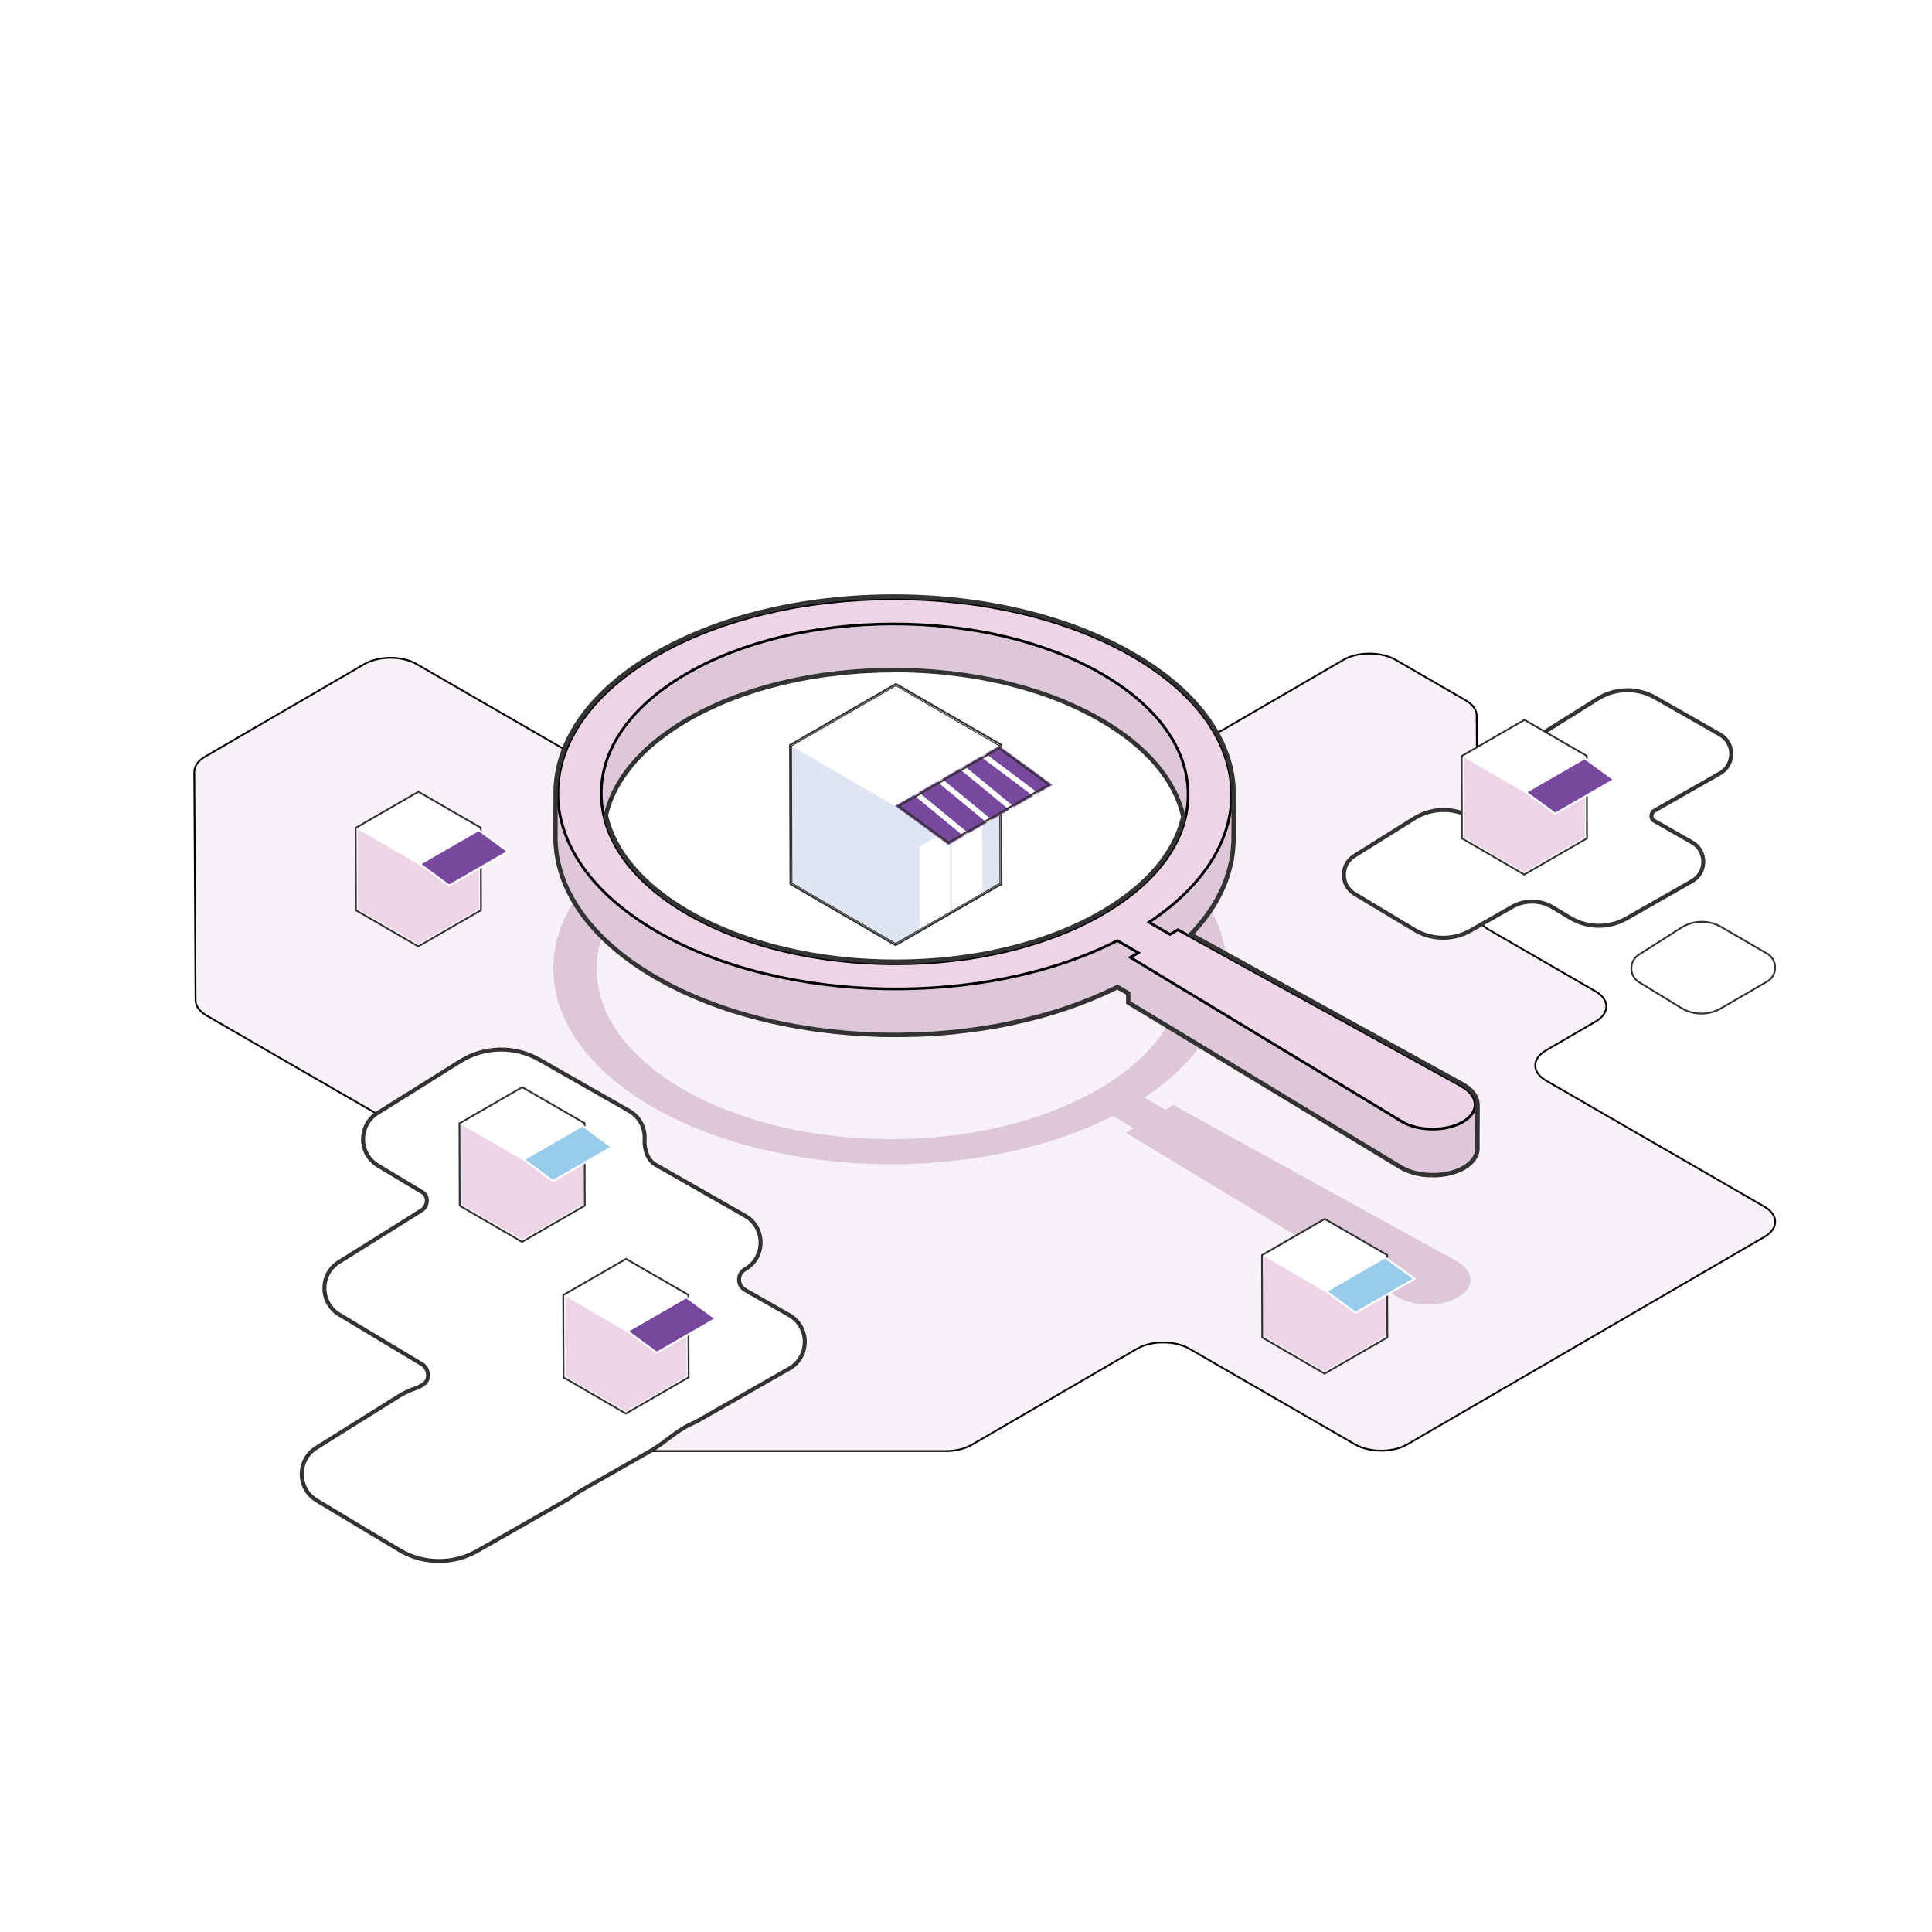 <?xml version="1.0" encoding="utf-8"?>
<!-- Generator: Adobe Illustrator 25.4.1, SVG Export Plug-In . SVG Version: 6.00 Build 0)  -->
<svg version="1.1" id="Layer_1" xmlns="http://www.w3.org/2000/svg" xmlns:xlink="http://www.w3.org/1999/xlink" x="0px" y="0px"
	 viewBox="0 0 1080 1080" style="enable-background:new 0 0 1080 1080;" xml:space="preserve">
<style type="text/css">
	.st0{fill-rule:evenodd;clip-rule:evenodd;fill:#DFE5F4;}
	.st1{fill:none;stroke:#333333;stroke-miterlimit:10;}
	.st2{fill:#FFFFFF;}
	.st3{fill:#EDD4E7;stroke:#000000;stroke-width:1.5;stroke-miterlimit:10;}
	.st4{fill:none;stroke:#DFE5F4;stroke-miterlimit:10;}
	.st5{fill:#77489D;}
	.st6{fill:#FDBD5F;filter:url(#Adobe_OpacityMaskFilter);}
	.st7{mask:url(#mask0_2154_6799_00000106115940875625823570000017862779231666421395_);}
	.st8{fill:none;stroke:#FFFFFF;stroke-width:3;}
	.st9{fill:none;stroke:#333333;}
	.st10{fill:#99CCEB;}
	.st11{fill:#FDBD5F;filter:url(#Adobe_OpacityMaskFilter_00000176730079324179137610000013590085678344495031_);}
	.st12{mask:url(#mask1_2154_6799_00000102522876035723046880000013361766436253962680_);}
	.st13{fill:#FDBD5F;filter:url(#Adobe_OpacityMaskFilter_00000151522819814852018160000014323004838313345664_);}
	.st14{mask:url(#mask2_2154_6799_00000017507097855489946370000001392283572249363335_);}
	.st15{clip-path:url(#SVGID_00000006680321880885501170000005148664575227040958_);}
	.st16{clip-path:url(#SVGID_00000114786571634295978500000005201653822813592987_);}
	.st17{clip-path:url(#SVGID_00000149355196439943804190000003087888960647115670_);}
	.st18{fill:#FDBD5F;filter:url(#Adobe_OpacityMaskFilter_00000028323312110442740080000001687397693298025353_);}
	.st19{mask:url(#mask0_2154_6932_00000061468771652308498280000011074548017530313350_);}
	.st20{fill:#DDC7D9;stroke:#000000;stroke-width:1.5;stroke-miterlimit:10;}
	.st21{fill:none;stroke:#636BB2;stroke-width:5;}
	.st22{fill:#FFFFFF;stroke:#636BB2;stroke-width:3;}
	.st23{fill:none;stroke:#DFE5F4;}
	.st24{fill:#636BB2;}
	.st25{fill:#DFE5F4;}
	.st26{fill:#FFFFFF;filter:url(#Adobe_OpacityMaskFilter_00000007407711817203190340000003467727346386595975_);}
	.st27{mask:url(#mask1_2154_6932_00000150782128491038665450000002683515327045359802_);}
	.st28{fill:#333333;}
	.st29{fill:#FFFFFF;filter:url(#Adobe_OpacityMaskFilter_00000148651128480313791190000007353961277327989157_);}
	.st30{mask:url(#mask2_2154_6932_00000172427130456886462590000017499853124143822986_);}
	.st31{fill:#FFFFFF;filter:url(#Adobe_OpacityMaskFilter_00000094589595619216626480000002890807210933707425_);}
	.st32{mask:url(#mask3_2154_6932_00000075154762875199718620000016470530780333047214_);}
	.st33{fill:#DDC7D9;}
	.st34{fill:#EDD4E7;}
	.st35{fill:none;stroke:#DFE5F4;stroke-width:3;stroke-miterlimit:10;}
	.st36{fill:#F8F2F8;stroke:#000000;}
	.st37{fill:#FFFFFF;stroke:#333333;stroke-miterlimit:10;}
	.st38{fill-rule:evenodd;clip-rule:evenodd;fill:#FFFFFF;}
	.st39{fill:#FDBD5F;filter:url(#Adobe_OpacityMaskFilter_00000102523776168225259730000001931307314944427683_);}
	.st40{mask:url(#mask0_2154_6834_00000169548703655468282710000012554269295484479368_);}
	.st41{fill:#FFFFFF;filter:url(#Adobe_OpacityMaskFilter_00000173870405528242073100000010485044713009467267_);}
	.st42{mask:url(#mask0_2154_7002_00000072274353625633392660000018207884320689718691_);}
	.st43{fill:none;stroke:#FFFFFF;stroke-miterlimit:10;}
	.st44{fill:#FFFFFF;filter:url(#Adobe_OpacityMaskFilter_00000151542770203347797910000004218271668676554164_);}
	.st45{mask:url(#mask1_2154_7002_00000163035318265935437130000008719812543221258114_);}
	.st46{fill:#FFFFFF;filter:url(#Adobe_OpacityMaskFilter_00000067207446147294100420000016875503040243740341_);}
	.st47{mask:url(#mask2_2154_7002_00000007415707849158265460000004534069320512250788_);}
	.st48{fill:#FDBD5F;filter:url(#Adobe_OpacityMaskFilter_00000092452306109088296950000011624011162482384523_);}
	.st49{mask:url(#mask3_2154_7002_00000098906248353346865010000006156043511202516147_);}
	.st50{fill:none;stroke:#FFFFFF;stroke-width:2;}
	.st51{fill:#FDBD5F;filter:url(#Adobe_OpacityMaskFilter_00000116198234347135722050000003962680849982274221_);}
	.st52{mask:url(#mask4_2154_7002_00000002372518508337948830000018073791950091366314_);}
	.st53{fill:#FDBD5F;filter:url(#Adobe_OpacityMaskFilter_00000016036856432693280960000014610523716192051332_);}
	.st54{mask:url(#mask5_2154_7002_00000160910064207897349620000008201179881209825441_);}
	.st55{fill:#231F20;}
	.st56{fill:#FDBD5F;}
</style>
<path class="st36" d="M819.37,391.52c3.88,2.24,6.09,5.3,6.1,8.46l0.63,111.25c0.02,3.16,2.19,6.2,6.07,8.44l59.68,34.46
	c8.1,4.68,8.14,12.24,0.1,16.92l-27.74,16.12c-8.05,4.68-8.01,12.24,0.1,16.92l121.93,70.4c8.1,4.68,8.14,12.24,0.09,16.92
	l-103.19,59.97l-96.45,56.05c-8.05,4.68-21.1,4.68-29.21,0l-92.63-53.48c-8.1-4.68-21.16-4.68-29.21,0l-92.43,53.71
	c-3.86,2.24-9.13,3.51-14.58,3.51H362.41c-5.52,0-10.74-1.27-14.62-3.51l-118.25-68.27c-8.1-4.68-8.14-12.24-0.1-16.92l62.25-36.17
	c8.05-4.68,7.97-12.26-0.1-16.92L115.42,567.65c-3.88-2.24-6.05-5.28-6.1-8.46l-0.72-127.74c0.02-3.18,2.15-6.22,6.01-8.46
	l89.08-51.77c8.05-4.68,21.1-4.68,29.21,0l99.45,57.42c8.1,4.68,21.16,4.68,29.21,0l110.04-63.95c3.86-2.24,9.1-3.49,14.58-3.51
	l79.31,0.02c5.48-0.02,10.71,1.25,14.59,3.49l74.67,43.11c8.1,4.68,21.19,4.66,29.21,0l67.01-38.94c8.05-4.68,21.1-4.68,29.21,0
	L819.37,391.52z"/>
<path class="st37" d="M939.65,518.7l-23.59,15.03c-5.56,3.55-5.49,11.83,0.14,15.27l23.56,14.41c6.83,4.18,15.33,4.27,22.25,0.26
	l25.84-15.01c5.91-3.44,5.91-12.12,0-15.56l-25.6-14.87C955.19,514.14,946.52,514.32,939.65,518.7z"/>
<path class="st38" d="M859.74,411.5l33.43-20.92c9.74-6.09,22.04-6.34,32.02-0.65l36.29,20.69c8.38,4.78,8.38,16.87,0,21.65
	l-36.62,20.88c-2.08,1.19-2.35,4.41-0.27,5.6l21.26,12.13c8.38,4.78,8.38,16.87,0,21.65l-36.62,20.88
	c-9.8,5.59-21.86,5.45-31.53-0.36l-9.82-5.89c-6.92-4.15-15.54-4.25-22.55-0.25l-23.15,13.2c-9.8,5.59-21.86,5.45-31.53-0.35
	l-33.39-20.06c-7.97-4.79-8.08-16.32-0.19-21.25l33.43-20.92c9.74-6.1,22.04-6.35,32.02-0.65l12.14,6.93
	c7.14,4.07,15.93,3.89,22.9-0.47l19.99-12.51c2.58-1.61,2.98-5.73,0.37-7.29l-17.99-10.8C851.97,427.96,851.86,416.43,859.74,411.5z
	"/>
<path class="st28" d="M893.18,390.58l0.59,0.95L893.18,390.58z M859.74,411.5l0.59,0.95L859.74,411.5z M925.2,389.93l0.55-0.97l0,0
	L925.2,389.93z M961.48,410.62l-0.55,0.97l0,0L961.48,410.62z M961.48,432.27l0.55,0.97l0,0L961.48,432.27z M945.86,470.88
	l-0.55,0.97L945.86,470.88z M945.86,492.53l0.55,0.97L945.86,492.53z M909.24,513.42l-0.55-0.97L909.24,513.42z M877.71,513.06
	l-0.57,0.96L877.71,513.06z M822.19,520.12l-0.55-0.97L822.19,520.12z M790.66,519.76l-0.57,0.96L790.66,519.76z M757.27,499.7
	l0.57-0.96l0,0L757.27,499.7z M757.07,478.46l0.59,0.95l0,0L757.07,478.46z M790.51,457.54l0.59,0.94L790.51,457.54z M822.53,456.89
	l0.55-0.97L822.53,456.89z M859.94,432.74l0.57-0.96L859.94,432.74z M877.93,443.55l0.57-0.96L877.93,443.55z M867.89,507.17
	l-0.57,0.96L867.89,507.17z M924.6,458.76l-0.55,0.97L924.6,458.76z M892.59,389.63l-33.43,20.92l1.18,1.89l33.43-20.92
	L892.59,389.63z M925.75,388.96c-10.34-5.9-23.07-5.64-33.16,0.68l1.18,1.89c9.39-5.88,21.25-6.12,30.87-0.63L925.75,388.96z
	 M962.04,409.65l-36.29-20.69l-1.1,1.94l36.29,20.69L962.04,409.65z M962.04,433.24c9.13-5.21,9.13-18.38,0-23.59l-1.11,1.94
	c7.63,4.35,7.63,15.36,0,19.71L962.04,433.24z M925.42,454.12l36.62-20.88l-1.11-1.94l-36.62,20.88L925.42,454.12z M924.04,459.73
	l21.26,12.13l1.11-1.94l-21.27-12.13L924.04,459.73z M945.31,471.85c7.63,4.35,7.63,15.36,0,19.71l1.11,1.94
	c9.13-5.21,9.13-18.38,0-23.59L945.31,471.85z M945.31,491.57l-36.62,20.88l1.1,1.94l36.62-20.88L945.31,491.57z M908.69,512.45
	c-9.45,5.39-21.08,5.26-30.41-0.34l-1.15,1.91c10.02,6.02,22.51,6.16,32.66,0.37L908.69,512.45z M878.28,512.11l-9.82-5.89
	l-1.15,1.91l9.82,5.89L878.28,512.11z M844.79,505.94l-23.15,13.2l1.1,1.94l23.15-13.2L844.79,505.94z M821.64,519.15
	c-9.45,5.39-21.08,5.26-30.41-0.34l-1.15,1.91c10.02,6.02,22.51,6.16,32.66,0.37L821.64,519.15z M791.24,518.8l-33.39-20.05
	l-1.15,1.91l33.39,20.05L791.24,518.8z M757.84,498.75c-7.26-4.36-7.35-14.86-0.18-19.35l-1.18-1.89
	c-8.59,5.37-8.48,17.94,0.21,23.15L757.84,498.75z M757.66,479.4l33.43-20.92l-1.18-1.89l-33.43,20.92L757.66,479.4z M791.1,458.48
	c9.39-5.87,21.25-6.12,30.87-0.63l1.1-1.94c-10.34-5.89-23.07-5.64-33.16,0.68L791.1,458.48z M821.97,457.86l12.14,6.93l1.11-1.94
	l-12.15-6.93L821.97,457.86z M858.16,464.29l19.99-12.51l-1.18-1.89l-19.99,12.51L858.16,464.29z M859.36,433.7l17.99,10.8
	l1.15-1.91l-17.99-10.8L859.36,433.7z M859.15,410.55c-8.59,5.38-8.48,17.93,0.21,23.15l1.15-1.92c-7.26-4.36-7.35-14.86-0.18-19.35
	L859.15,410.55z M878.15,451.79c1.63-1.02,2.53-2.8,2.65-4.54c0.12-1.75-0.56-3.62-2.3-4.66l-1.15,1.91
	c0.87,0.52,1.29,1.49,1.22,2.6c-0.08,1.11-0.66,2.2-1.61,2.79L878.15,451.79z M834.12,464.78c7.49,4.27,16.73,4.08,24.04-0.49
	l-1.18-1.89c-6.62,4.14-14.97,4.31-21.75,0.44L834.12,464.78z M868.46,506.21c-7.26-4.36-16.32-4.47-23.67-0.27l1.1,1.94
	c6.66-3.8,14.85-3.71,21.42,0.24L868.46,506.21z M924.31,452.19c-1.41,0.8-2.17,2.27-2.26,3.7c-0.09,1.44,0.51,3,1.99,3.84l1.1-1.94
	c-0.6-0.34-0.91-1-0.86-1.76c0.05-0.78,0.46-1.52,1.13-1.9L924.31,452.19z"/>
<path class="st38" d="M211.04,622.19l46.22-28.92c13.47-8.43,30.47-8.77,44.26-0.9l50.16,28.61c6.18,3.53,9.06,9.93,8.65,16.14
	c-0.33,5.01,1.62,11.39,5.98,13.88l50.16,28.61c11.59,6.61,11.59,23.32,0,29.93c-4.47,2.55-4.47,8.98,0,11.53l24.69,14.08
	c11.59,6.61,11.59,23.32,0,29.93l-50.63,28.87c-1.37,0.78-2.77,1.48-4.2,2.1c-7.87,3.42-14.86,10.53-22.31,14.78l-40.48,23.09
	c-1.67,0.96-3.17,2.19-4.75,3.29c-0.44,0.31-0.9,0.6-1.38,0.87l-50.63,28.87c-13.55,7.73-30.22,7.54-43.59-0.49l-46.17-27.73
	c-11.02-6.62-11.17-22.56-0.27-29.37l46.22-28.92c3.16-1.97,6.5-3.5,9.96-4.59c0.56-0.18,1.1-0.42,1.6-0.73l2.18-1.36
	c3.91-2.44,3.1-8.79-0.85-11.16l-46.17-27.73c-11.02-6.62-11.17-22.56-0.27-29.38l46.22-28.92c3.56-2.23,4.11-7.92,0.51-10.08
	l-24.87-14.94C200.28,644.95,200.14,629.01,211.04,622.19z"/>
<path class="st28" d="M257.26,593.28l0.59,0.94L257.26,593.28z M211.04,622.19l0.59,0.95L211.04,622.19z M301.53,592.37l0.55-0.97
	l0,0L301.53,592.37z M351.69,620.98l-0.55,0.97l0,0L351.69,620.98z M416.49,679.61l-0.55,0.97l0,0L416.49,679.61z M441.17,735.15
	l-0.55,0.97L441.17,735.15z M441.17,765.08l0.55,0.97L441.17,765.08z M390.55,793.95l-0.55-0.97L390.55,793.95z M317.42,838.09
	l0.55,0.97L317.42,838.09z M266.79,866.96l-0.55-0.97L266.79,866.96z M223.2,866.47l-0.57,0.96L223.2,866.47z M177.03,838.74
	l0.57-0.96L177.03,838.74z M176.77,809.37l0.59,0.95l0,0L176.77,809.37z M222.99,780.45l0.59,0.95L222.99,780.45z M189.7,734.88
	l0.58-0.96L189.7,734.88z M189.44,705.5l0.59,0.95l0,0L189.44,705.5z M211.3,651.57l-0.58,0.96L211.3,651.57z M236.18,666.5
	l0.57-0.96L236.18,666.5z M236.72,773.77l0.59,0.95L236.72,773.77z M232.95,775.86l0.33,1.06L232.95,775.86z M234.55,775.13
	l0.59,0.95L234.55,775.13z M386.34,796.06l0.44,1.02L386.34,796.06z M323.55,833.93l0.55,0.97L323.55,833.93z M318.8,837.22
	l-0.64-0.92L318.8,837.22z M360.34,637.12l1.11,0.08L360.34,637.12z M256.67,592.33l-46.22,28.92l1.18,1.89l46.22-28.92
	L256.67,592.33z M302.08,591.4c-14.16-8.07-31.6-7.72-45.41,0.93l1.18,1.89c13.12-8.2,29.68-8.54,43.12-0.88L302.08,591.4z
	 M352.24,620.01l-50.16-28.61l-1.11,1.94l50.17,28.61L352.24,620.01z M361.45,637.19c0.44-6.6-2.63-13.43-9.21-17.18l-1.1,1.94
	c5.78,3.3,8.48,9.27,8.09,15.09L361.45,637.19z M417.04,678.64l-50.17-28.61l-1.1,1.94l50.16,28.61L417.04,678.64z M417.04,710.51
	c12.34-7.04,12.34-24.84,0-31.87l-1.11,1.94c10.84,6.18,10.84,21.81,0,27.99L417.04,710.51z M441.73,734.18l-24.69-14.08l-1.11,1.94
	l24.69,14.08L441.73,734.18z M441.73,766.05c12.34-7.04,12.34-24.84,0-31.87l-1.11,1.94c10.84,6.18,10.84,21.81,0,27.99
	L441.73,766.05z M391.1,794.92l50.63-28.87l-1.11-1.94L390,792.98L391.1,794.92z M386.79,797.08c1.47-0.64,2.91-1.36,4.31-2.16
	l-1.1-1.94c-1.34,0.76-2.71,1.45-4.1,2.05L386.79,797.08z M324.1,834.9l40.48-23.09l-1.11-1.94l-40.48,23.09L324.1,834.9z
	 M317.97,839.06c0.51-0.29,1-0.6,1.47-0.92l-1.28-1.83c-0.41,0.29-0.84,0.56-1.29,0.82L317.97,839.06z M267.35,867.93l50.62-28.87
	l-1.1-1.94l-50.63,28.87L267.35,867.93z M222.63,867.42c13.72,8.24,30.82,8.43,44.72,0.5l-1.11-1.94
	c-13.2,7.53-29.44,7.35-42.47-0.48L222.63,867.42z M176.46,839.7l46.17,27.73l1.15-1.91l-46.16-27.73L176.46,839.7z M176.17,808.42
	c-11.61,7.26-11.45,24.23,0.28,31.28l1.15-1.91c-10.31-6.19-10.44-21.1-0.25-27.47L176.17,808.42z M222.4,779.5l-46.22,28.92
	l1.18,1.89l46.22-28.92L222.4,779.5z M232.62,774.79c-3.55,1.11-6.98,2.68-10.22,4.71l1.18,1.89c3.08-1.92,6.34-3.41,9.7-4.47
	L232.62,774.79z M236.13,772.83l-2.18,1.36l1.18,1.89l2.18-1.36L236.13,772.83z M189.13,735.84l46.17,27.73l1.15-1.91l-46.17-27.73
	L189.13,735.84z M188.85,704.56c-11.61,7.26-11.45,24.23,0.28,31.28l1.15-1.91c-10.31-6.19-10.44-21.1-0.25-27.47L188.85,704.56z
	 M235.07,675.64l-46.22,28.92l1.18,1.89l46.22-28.92L235.07,675.64z M210.73,652.53l24.87,14.94l1.15-1.92l-24.87-14.94
	L210.73,652.53z M210.45,621.24c-11.61,7.26-11.45,24.23,0.28,31.28l1.15-1.92c-10.31-6.19-10.44-21.1-0.25-27.47L210.45,621.24z
	 M236.25,677.53c2.12-1.33,3.31-3.65,3.46-5.94c0.15-2.29-0.73-4.71-2.97-6.05l-1.15,1.92c1.37,0.82,2,2.33,1.89,3.98
	c-0.11,1.66-0.98,3.29-2.42,4.19L236.25,677.53z M237.32,774.72c2.39-1.5,3.28-4.16,3.04-6.66c-0.24-2.49-1.59-5.01-3.91-6.41
	l-1.15,1.91c1.63,0.98,2.66,2.82,2.84,4.7c0.18,1.88-0.49,3.61-2,4.56L237.32,774.72z M233.29,776.92c0.64-0.2,1.27-0.48,1.85-0.84
	l-1.18-1.89c-0.41,0.25-0.86,0.46-1.34,0.61L233.29,776.92z M385.9,795.03c-4.07,1.77-7.87,4.47-11.54,7.21
	c-3.7,2.77-7.23,5.55-10.89,7.63l1.11,1.94c3.8-2.17,7.49-5.07,11.12-7.78c3.66-2.74,7.28-5.3,11.09-6.95L385.9,795.03z
	 M415.93,708.57c-5.22,2.98-5.22,10.5,0,13.47l1.11-1.94c-3.72-2.12-3.72-7.47,0-9.59L415.93,708.57z M322.99,832.96
	c-1.73,0.98-3.36,2.31-4.83,3.34l1.28,1.83c1.68-1.17,3.05-2.31,4.66-3.23L322.99,832.96z M359.23,637.04
	c-0.18,2.67,0.25,5.68,1.31,8.37c1.05,2.68,2.77,5.15,5.24,6.56l1.1-1.94c-1.89-1.08-3.33-3.05-4.27-5.43
	c-0.93-2.37-1.31-5.06-1.16-7.4L359.23,637.04z"/>
<path class="st37" d="M199.93,463.47l33.96-19.6l33.64,19.55l0.1-0.06l0.06,22.78l0.06,22.03l-33.96,19.61l-33.73-19.61
	L199.93,463.47z"/>
<path class="st37" d="M198.81,463.47l0-0.65l0.56-0.32l33.96-19.6l0.56-0.32l0.56,0.32l33.74,19.49l0.56,0.32l0,0.64l0.06,22.78v0
	l0.06,22.03l0,0.65l-0.56,0.32l-33.96,19.61l-0.56,0.32l-0.56-0.32l-33.73-19.61l-0.55-0.32l0-0.64L198.81,463.47z"/>
<path class="st2" d="M199.93,463.46l33.73,19.61l33.96-19.61l-33.73-19.6L199.93,463.46z"/>
<path class="st34" d="M233.66,483.06l33.96-19.61l0.13,44.69l-33.96,19.61l-33.73-19.61l-0.13-44.69L233.66,483.06z"/>
<path class="st2" d="M267.62,463.35l-33.98,19.62l17.41,12.76l33.98-19.62L267.62,463.35z"/>
<path class="st5" d="M282.99,475.99l-15.45-11.32l-31.87,18.4l15.45,11.32L282.99,475.99z"/>
<path class="st37" d="M818.18,423.29l33.96-19.6l33.64,19.55l0.1-0.06l0.06,22.78l0.06,22.03l-33.96,19.61l-33.73-19.61
	L818.18,423.29z"/>
<path class="st37" d="M817.07,423.3l0-0.65l0.56-0.32l33.96-19.6l0.56-0.32l0.56,0.32l33.74,19.49l0.56,0.32l0,0.64l0.06,22.78v0
	l0.06,22.03l0,0.65l-0.56,0.32l-33.96,19.61l-0.56,0.32l-0.56-0.32l-33.73-19.61l-0.55-0.32l0-0.64L817.07,423.3z"/>
<path class="st2" d="M818.18,423.29l33.73,19.61l33.95-19.61l-33.73-19.6L818.18,423.29z"/>
<path class="st34" d="M851.92,442.89l33.95-19.61l0.13,44.69l-33.96,19.61l-33.73-19.61l-0.13-44.69L851.92,442.89z"/>
<path class="st2" d="M885.88,423.17l-33.98,19.62l17.41,12.76l33.98-19.62L885.88,423.17z"/>
<path class="st5" d="M901.25,435.82L885.8,424.5l-31.87,18.4l15.45,11.32L901.25,435.82z"/>
<path class="st37" d="M257.96,628.63l33.96-19.6l33.64,19.55l0.1-0.06l0.06,22.78l0.06,22.03l-33.96,19.61l-33.73-19.61
	L257.96,628.63z"/>
<path class="st37" d="M256.84,628.63l0-0.65l0.56-0.32l33.96-19.6l0.56-0.32l0.56,0.32l33.74,19.49l0.56,0.32l0,0.64l0.06,22.78v0
	l0.06,22.03l0,0.65l-0.56,0.32l-33.96,19.61l-0.56,0.32l-0.56-0.32l-33.73-19.6l-0.55-0.32l0-0.64L256.84,628.63z"/>
<path class="st2" d="M257.96,628.63l33.73,19.61l33.96-19.61l-33.73-19.6L257.96,628.63z"/>
<path class="st34" d="M291.69,648.23l33.96-19.61l0.13,44.69l-33.96,19.61l-33.73-19.61l-0.13-44.69L291.69,648.23z"/>
<path class="st2" d="M325.65,628.51l-33.98,19.62l17.41,12.76l33.98-19.62L325.65,628.51z"/>
<path class="st10" d="M341.02,641.16l-15.45-11.32l-31.87,18.4l15.45,11.32L341.02,641.16z"/>
<path class="st37" d="M315.99,724.6l33.96-19.6l33.64,19.55l0.1-0.06l0.06,22.78l0.06,22.03l-33.96,19.61l-33.73-19.61L315.99,724.6
	z"/>
<path class="st37" d="M314.87,724.61l0-0.65l0.56-0.32l33.96-19.6l0.56-0.32l0.56,0.32l33.74,19.49l0.56,0.32l0,0.64l0.06,22.78v0
	l0.06,22.03l0,0.65l-0.56,0.32l-33.96,19.61l-0.56,0.32l-0.56-0.32l-33.73-19.6l-0.55-0.32l0-0.64L314.87,724.61z"/>
<path class="st2" d="M315.99,724.6l33.73,19.61l33.96-19.61L349.94,705L315.99,724.6z"/>
<path class="st34" d="M349.72,744.2l33.96-19.61l0.13,44.69l-33.96,19.61l-33.73-19.61l-0.13-44.69L349.72,744.2z"/>
<path class="st2" d="M383.68,724.48l-33.98,19.62l17.41,12.76l33.98-19.62L383.68,724.48z"/>
<path class="st5" d="M399.06,737.13l-15.45-11.32l-31.87,18.4l15.45,11.32L399.06,737.13z"/>
<path class="st37" d="M706.58,702.28l33.96-19.6l33.64,19.55l0.1-0.06l0.06,22.78l0.06,22.03l-33.96,19.61l-33.73-19.61
	L706.58,702.28z"/>
<path class="st33" d="M814.67,705.28c9.73,5.62,9.85,14.41,0.5,19.83c-9.33,5.42-24.48,5.4-33.82,0l-152.03-91.93l4.46-2.57
	l-11.74-6.78c-73.75,37.55-186.37,35.92-257.15-4.98c-73.78-42.57-74.17-111.63-0.87-154.21c73.31-42.57,192.51-42.6,266.29,0
	c70.8,40.87,74,106.07,9.41,148.91l11.73,6.78l4.46-2.6l158.79,87.5L814.67,705.28z M498.12,636.77c43.82,0,84.94-9.88,115.81-27.82
	c30.87-17.95,47.81-41.78,47.66-67.15c-0.15-25.37-17.33-49.23-48.42-67.18c-31.09-17.95-72.34-27.82-116.16-27.82
	c-43.82,0-84.94,9.88-115.81,27.82c-30.87,17.95-47.8,41.78-47.66,67.15c0.15,25.37,17.33,49.23,48.4,67.18
	c31.1,17.95,72.34,27.82,116.16,27.82"/>
<path class="st37" d="M705.47,702.29l0-0.65l0.56-0.32l33.96-19.6l0.56-0.32l0.56,0.32l33.74,19.49l0.56,0.32v0.64l0.06,22.78v0
	l0.06,22.03l0,0.65l-0.56,0.32L741,767.55l-0.56,0.32l-0.56-0.32l-33.73-19.6l-0.55-0.32l0-0.64L705.47,702.29z"/>
<path class="st2" d="M706.58,702.28l33.73,19.61l33.96-19.61l-33.73-19.6L706.58,702.28z"/>
<path class="st34" d="M740.32,721.88l33.96-19.61l0.13,44.69l-33.96,19.61l-33.73-19.61l-0.13-44.69L740.32,721.88z"/>
<path class="st2" d="M774.28,702.16l-33.98,19.62l17.41,12.76l33.98-19.62L774.28,702.16z"/>
<path class="st10" d="M789.65,714.81l-15.45-11.32l-31.87,18.4l15.45,11.32L789.65,714.81z"/>
<path class="st2" d="M666.91,455.63l-24.73-61.44l-171.22-40.5l-126.19,58.84l-11.39,43.09l13.15,34.73l50.58,36.68l103.01,22.01
	l133.07-33.14L666.91,455.63z"/>
<path class="st1" d="M442.72,417.13l58.08-33.53l57.54,33.44l0.17-0.1l0.1,38.96l0.11,37.68l-58.08,33.53l-57.7-33.53L442.72,417.13
	z"/>
<path class="st1" d="M441.6,417.13l0-0.65l0.56-0.32l58.08-33.53l0.56-0.32l0.56,0.32l57.71,33.34l0.56,0.32l0,0.64l0.1,38.96l0,0
	l0.11,37.68l0,0.65l-0.56,0.32l-58.08,33.53l-0.56,0.32l-0.56-0.33l-57.7-33.53l-0.55-0.32l0-0.64L441.6,417.13z"/>
<path class="st2" d="M442.72,417.13l57.7,33.53l58.08-33.53l-57.7-33.53L442.72,417.13z"/>
<path class="st25" d="M500.42,450.66l58.08-33.53l0.22,76.45l-58.08,33.53l-57.7-33.53l-0.22-76.45L500.42,450.66z"/>
<path class="st2" d="M514.05,473.17l0.13,46.05l34.98-20.2l-0.13-46.05L514.05,473.17z"/>
<path class="st4" d="M531.61,509.22v-46.19"/>
<path class="st5" d="M558.51,416.94l-58.13,33.56l29.79,21.82l58.13-33.56L558.51,416.94z"/>
<defs>
	<filter id="Adobe_OpacityMaskFilter" filterUnits="userSpaceOnUse" x="509.52" y="417.08" width="75.77" height="54.3">
		<feColorMatrix  type="matrix" values="1 0 0 0 0  0 1 0 0 0  0 0 1 0 0  0 0 0 1 0"/>
	</filter>
</defs>
<mask maskUnits="userSpaceOnUse" x="509.52" y="417.08" width="75.77" height="54.3" id="mask0_2154_6834_00000169548703655468282710000012554269295484479368_">
	<path class="st6" d="M558.51,416.93l-58.13,33.56l29.79,21.82l58.13-33.56L558.51,416.93z"/>
</mask>
<g class="st40">
	<path class="st8" d="M544.44,418.28l39.96,29.97"/>
	<path class="st8" d="M534.45,426.27l33.96,27.97"/>
	<path class="st8" d="M520.46,432.27l33.96,27.97"/>
	<path class="st8" d="M510.47,442.25l33.96,27.97"/>
</g>
<path class="st9" d="M586.25,438.64l-27.82-20.38l-56.01,32.34l27.82,20.38L586.25,438.64z"/>
<path class="st33" d="M336.33,462.55c0.07-0.77,0.17-1.56,0.27-2.33c0.1-0.79,0.22-1.58,0.37-2.37c0.15-0.77,0.3-1.54,0.47-2.33
	c0.17-0.77,0.35-1.53,0.57-2.33c0.2-0.77,0.45-1.54,0.67-2.3c0.25-0.77,0.5-1.54,0.77-2.28c0.27-0.74,0.54-1.48,0.84-2.23
	c0.32-0.82,0.67-1.61,1.02-2.4c0.32-0.72,0.67-1.44,1.02-2.15c0.4-0.79,0.79-1.58,1.21-2.38c0.37-0.69,0.74-1.36,1.14-2.03
	c0.54-0.92,1.11-1.86,1.71-2.75c0.4-0.62,0.82-1.26,1.24-1.88c0.64-0.94,1.34-1.86,2.03-2.77c0.5-0.65,0.97-1.31,1.49-1.96
	c0.25-0.3,0.49-0.6,0.74-0.89c0.89-1.06,1.81-2.13,2.75-3.19c0.17-0.2,0.32-0.37,0.49-0.57c1.09-1.19,2.25-2.38,3.44-3.54
	c0.3-0.27,0.59-0.57,0.89-0.84c0.79-0.77,1.63-1.51,2.45-2.25c0.79-0.72,1.58-1.41,2.4-2.1c0.72-0.62,1.46-1.21,2.2-1.83
	c0.84-0.69,1.71-1.36,2.6-2.03c0.79-0.59,1.58-1.19,2.38-1.78c0.92-0.67,1.86-1.31,2.8-1.98c0.84-0.57,1.68-1.14,2.52-1.71
	c0.99-0.64,1.98-1.26,3-1.91c1.26-0.79,2.53-1.58,3.86-2.35c2.45-1.44,5-2.8,7.6-4.11c0.69-0.37,1.41-0.72,2.13-1.06
	c2.2-1.09,4.43-2.15,6.71-3.14c0.47-0.22,0.94-0.45,1.44-0.64c2.7-1.19,5.47-2.3,8.29-3.37c0.69-0.27,1.41-0.52,2.13-0.79
	c2.3-0.84,4.63-1.66,7.01-2.45c0.79-0.25,1.56-0.52,2.37-0.77c1.26-0.4,2.55-0.77,3.84-1.16c1.11-0.32,2.25-0.67,3.39-0.99
	c1.31-0.37,2.65-0.72,3.96-1.04c1.14-0.3,2.28-0.59,3.42-0.89c1.36-0.32,2.72-0.64,4.11-0.94c1.14-0.25,2.28-0.52,3.44-0.77
	c1.41-0.3,2.82-0.57,4.26-0.84c1.11-0.22,2.23-0.45,3.37-0.64c3.04-0.54,6.12-1.04,9.23-1.49c0.77-0.1,1.54-0.2,2.3-0.3
	c2.43-0.32,4.85-0.62,7.3-0.87c1.06-0.12,2.13-0.22,3.19-0.32c1.71-0.15,3.44-0.3,5.17-0.42c1.14-0.07,2.28-0.17,3.44-0.25
	c1.83-0.12,3.66-0.2,5.5-0.27c1.06-0.05,2.1-0.1,3.17-0.12c3.02-0.1,6.07-0.15,9.11-0.15c2.58,0,5.15,0.05,7.72,0.1
	c1.39,0.02,2.77,0.1,4.13,0.17c1.34,0.05,2.67,0.1,3.99,0.17c1.36,0.07,2.72,0.17,4.11,0.27c1.31,0.1,2.65,0.17,3.96,0.27
	c1.36,0.12,2.72,0.27,4.06,0.4c1.29,0.12,2.6,0.25,3.89,0.4c1.36,0.15,2.67,0.35,4.04,0.52c1.26,0.17,2.55,0.32,3.81,0.5
	c1.81,0.25,3.56,0.54,5.35,0.84c0.84,0.15,1.71,0.27,2.55,0.42c2.62,0.45,5.22,0.94,7.77,1.49c0.07,0,0.12,0.02,0.17,0.05
	c2.67,0.54,5.3,1.16,7.9,1.78c0.87,0.2,1.73,0.45,2.57,0.67c1.78,0.45,3.59,0.92,5.35,1.41c0.84,0.22,1.66,0.5,2.5,0.72
	c2.43,0.69,4.8,1.44,7.15,2.23c0.69,0.22,1.41,0.45,2.1,0.69c2.9,0.99,5.74,2.03,8.54,3.12c1.21,0.47,2.38,0.97,3.56,1.46
	c0.92,0.37,1.83,0.74,2.75,1.14c1.26,0.54,2.53,1.11,3.76,1.71c0.82,0.37,1.66,0.74,2.48,1.14c1.36,0.64,2.7,1.34,4.01,2
	c0.67,0.35,1.36,0.67,2.03,1.01c1.98,1.04,3.91,2.1,5.82,3.19c27.21,15.72,43.77,35.94,47.58,57.75c0.54,3.12,0.82,6.26,0.84,9.43
	l0.08-24.5c-0.15-25.37-17.33-49.23-48.42-67.18c-1.91-1.09-3.84-2.15-5.82-3.19c-0.67-0.35-1.36-0.67-2.03-1.01
	c-1.34-0.67-2.65-1.36-4.01-2.01c-0.82-0.4-1.66-0.74-2.48-1.14c-1.24-0.57-2.5-1.14-3.76-1.71c-0.89-0.4-1.83-0.77-2.75-1.14
	c-1.04-0.42-2.05-0.87-3.12-1.29c-0.15-0.05-0.32-0.1-0.47-0.17c-2.8-1.09-5.64-2.13-8.54-3.12c-0.69-0.25-1.41-0.47-2.1-0.69
	c-2.35-0.77-4.73-1.51-7.15-2.23c-0.5-0.15-0.97-0.3-1.44-0.45c-0.35-0.1-0.72-0.17-1.06-0.27c-1.76-0.5-3.54-0.97-5.35-1.41
	c-0.87-0.22-1.73-0.45-2.6-0.67c-2.62-0.64-5.25-1.24-7.92-1.78c-0.05,0-0.1-0.02-0.17-0.02c-2.58-0.52-5.17-1.01-7.77-1.49
	c-0.87-0.15-1.73-0.27-2.6-0.42c-1.76-0.3-3.54-0.59-5.32-0.84c-0.12,0-0.25-0.05-0.37-0.05c-1.14-0.17-2.3-0.3-3.47-0.45
	c-1.34-0.17-2.67-0.35-4.01-0.52c-1.29-0.15-2.57-0.27-3.89-0.4c-1.36-0.12-2.7-0.27-4.08-0.4c-0.15,0-0.27-0.02-0.42-0.05
	c-1.16-0.1-2.35-0.15-3.54-0.25c-1.36-0.1-2.72-0.2-4.11-0.27c-1.34-0.07-2.65-0.12-3.99-0.17c-1.39-0.05-2.75-0.12-4.13-0.17
	c-0.15,0-0.3,0-0.47,0c-2.4-0.05-4.83-0.1-7.25-0.1c-3.04,0-6.09,0.05-9.11,0.15c-0.25,0-0.5,0-0.74,0
	c-0.82,0.02-1.61,0.1-2.43,0.12c-1.83,0.07-3.66,0.17-5.5,0.27c-1.14,0.07-2.3,0.15-3.44,0.25c-1.73,0.12-3.47,0.27-5.17,0.42
	c-0.54,0.05-1.11,0.07-1.66,0.15c-0.52,0.05-1.02,0.12-1.54,0.17c-2.45,0.25-4.88,0.54-7.3,0.87c-0.77,0.1-1.54,0.2-2.3,0.3
	c-3.09,0.45-6.19,0.94-9.23,1.46c-0.15,0.02-0.32,0.05-0.47,0.07c-0.96,0.17-1.93,0.37-2.9,0.57c-1.41,0.27-2.85,0.54-4.23,0.84
	c-1.17,0.25-2.3,0.52-3.44,0.77c-1.36,0.3-2.75,0.62-4.11,0.94c-1.14,0.27-2.28,0.59-3.42,0.87c-1.34,0.35-2.65,0.69-3.96,1.04
	c-1.14,0.32-2.25,0.64-3.37,0.99c-1.29,0.37-2.58,0.77-3.84,1.16c-0.32,0.1-0.64,0.2-0.96,0.3c-0.47,0.15-0.92,0.32-1.39,0.5
	c-2.38,0.77-4.7,1.58-7.01,2.43c-0.72,0.27-1.44,0.52-2.13,0.79c-2.82,1.06-5.6,2.2-8.29,3.37c-0.47,0.2-0.94,0.45-1.44,0.64
	c-2.28,1.01-4.53,2.08-6.73,3.17c-0.72,0.35-1.41,0.69-2.13,1.06c-2.58,1.34-5.12,2.67-7.6,4.11c-0.77,0.45-1.53,0.89-2.28,1.36
	c-0.54,0.32-1.04,0.67-1.56,0.99c-1.02,0.62-2,1.26-3,1.91c-0.87,0.57-1.71,1.14-2.52,1.71c-0.94,0.64-1.88,1.31-2.8,1.98
	c-0.79,0.59-1.58,1.16-2.38,1.76c-0.89,0.67-1.76,1.36-2.6,2.05c-0.74,0.59-1.49,1.21-2.2,1.83c-0.82,0.69-1.63,1.41-2.4,2.1
	c-0.4,0.35-0.82,0.69-1.21,1.04c-0.42,0.4-0.84,0.79-1.24,1.21c-0.3,0.27-0.6,0.57-0.89,0.84c-1.19,1.16-2.35,2.35-3.44,3.54
	c-0.17,0.17-0.32,0.37-0.5,0.57c-0.97,1.06-1.88,2.1-2.75,3.19c-0.25,0.3-0.49,0.59-0.74,0.89c-0.17,0.22-0.37,0.45-0.54,0.67
	c-0.32,0.42-0.62,0.84-0.92,1.26c-0.69,0.92-1.39,1.86-2.03,2.77c-0.42,0.62-0.84,1.26-1.24,1.88c-0.59,0.92-1.16,1.83-1.71,2.77
	c-0.2,0.32-0.42,0.64-0.59,0.97c-0.2,0.35-0.35,0.72-0.54,1.06c-0.42,0.79-0.84,1.58-1.21,2.37c-0.35,0.72-0.69,1.44-1.02,2.15
	c-0.35,0.79-0.69,1.61-1.02,2.4c-0.17,0.42-0.37,0.82-0.52,1.24c-0.12,0.32-0.2,0.67-0.32,0.99c-0.27,0.77-0.52,1.54-0.77,2.28
	c-0.25,0.77-0.47,1.54-0.67,2.3c-0.2,0.77-0.4,1.53-0.57,2.33c-0.1,0.45-0.22,0.87-0.32,1.31c-0.08,0.32-0.1,0.67-0.15,0.99
	c-0.15,0.79-0.27,1.58-0.37,2.37c-0.1,0.77-0.2,1.54-0.27,2.33c-0.07,0.79-0.12,1.61-0.17,2.4c0,0.47-0.07,0.92-0.1,1.36
	c0,0.65-0.02,1.31,0,1.96l-0.08,24.51c0-1.11,0.05-2.23,0.12-3.34c0.05-0.79,0.1-1.61,0.17-2.4V462.55z"/>
<path class="st33" d="M687.83,452.46c-0.12,1.02-0.3,2.05-0.47,3.07c-0.12,0.69-0.25,1.39-0.4,2.08c-0.22,1.01-0.47,2.05-0.74,3.07
	c-0.17,0.67-0.35,1.34-0.54,1.98c-0.32,1.11-0.72,2.2-1.09,3.32c-0.2,0.57-0.37,1.14-0.6,1.71c-0.64,1.68-1.34,3.37-2.13,5.05
	c-0.07,0.15-0.15,0.27-0.2,0.42c-0.72,1.54-1.51,3.07-2.38,4.58c-0.72,1.29-1.46,2.55-2.25,3.81c-0.17,0.27-0.35,0.54-0.52,0.82
	c-0.82,1.26-1.69,2.55-2.58,3.79c-0.07,0.1-0.12,0.2-0.2,0.27c-0.94,1.29-1.93,2.55-2.95,3.81c-0.32,0.37-0.62,0.77-0.94,1.14
	c-0.89,1.06-1.81,2.13-2.75,3.17c-0.25,0.27-0.47,0.52-0.69,0.79c-1.19,1.29-2.4,2.55-3.69,3.81c-0.32,0.3-0.64,0.62-0.96,0.92
	c-0.97,0.92-1.96,1.86-2.97,2.75c-0.57,0.52-1.14,1.02-1.73,1.54c-0.92,0.82-1.88,1.61-2.85,2.4c-0.6,0.5-1.19,0.97-1.78,1.46
	c-1.06,0.84-2.18,1.68-3.32,2.52c-0.54,0.4-1.06,0.82-1.61,1.21c-1.69,1.24-3.42,2.45-5.23,3.64l-0.07,24.5
	c1.81-1.19,3.54-2.4,5.22-3.64c0.54-0.4,1.06-0.79,1.61-1.21c1.12-0.84,2.25-1.68,3.32-2.55c0.59-0.47,1.19-0.97,1.78-1.44
	c0.97-0.79,1.93-1.61,2.85-2.4c0.59-0.5,1.16-1.02,1.73-1.54c0.4-0.35,0.79-0.69,1.19-1.04c0.62-0.57,1.19-1.14,1.78-1.71
	c0.32-0.3,0.65-0.62,0.97-0.92c1.26-1.26,2.5-2.52,3.69-3.81c0.25-0.27,0.47-0.52,0.69-0.79c0.94-1.04,1.86-2.1,2.75-3.17
	c0.32-0.4,0.64-0.77,0.94-1.17c0.25-0.32,0.52-0.62,0.77-0.94c0.74-0.94,1.46-1.91,2.18-2.87c0.07-0.1,0.12-0.17,0.2-0.27
	c0.92-1.26,1.76-2.53,2.6-3.81c0.17-0.27,0.35-0.54,0.52-0.82c0.72-1.14,1.44-2.3,2.08-3.47c0.07-0.12,0.12-0.25,0.17-0.35
	c0.84-1.51,1.63-3.04,2.35-4.56c0.08-0.15,0.15-0.3,0.22-0.42c0.79-1.68,1.49-3.37,2.13-5.05c0.05-0.1,0.1-0.2,0.12-0.3
	c0.17-0.47,0.3-0.94,0.47-1.41c0.4-1.09,0.77-2.2,1.09-3.32c0.2-0.67,0.35-1.31,0.54-1.98c0.27-1.02,0.52-2.06,0.74-3.07
	c0.05-0.27,0.15-0.54,0.2-0.82c0.07-0.42,0.12-0.84,0.2-1.24c0.17-1.01,0.35-2.05,0.47-3.07c0.1-0.69,0.17-1.41,0.25-2.1
	c0.1-1.04,0.17-2.05,0.22-3.09c0-0.44,0.07-0.87,0.1-1.31c0-0.54,0.02-1.09,0.02-1.66l0.07-24.5c0,0.99-0.07,1.98-0.12,2.95
	c-0.05,1.04-0.12,2.05-0.22,3.09c-0.08,0.69-0.15,1.41-0.25,2.1L687.83,452.46z"/>
<path class="st33" d="M824.59,618.15c0,0.25-0.05,0.49-0.08,0.74c-0.05,0.2-0.1,0.4-0.15,0.62c-0.05,0.25-0.12,0.47-0.2,0.69
	c-0.07,0.2-0.17,0.4-0.25,0.57c-0.1,0.25-0.22,0.5-0.35,0.74c-0.1,0.17-0.2,0.35-0.32,0.52c-0.17,0.27-0.35,0.54-0.54,0.82
	c-0.12,0.15-0.25,0.32-0.37,0.47c-0.3,0.37-0.64,0.72-1.01,1.09c-0.12,0.12-0.25,0.27-0.4,0.4c-0.22,0.2-0.5,0.4-0.74,0.62
	c-0.22,0.17-0.42,0.35-0.67,0.52c-0.27,0.2-0.57,0.4-0.87,0.57c-0.3,0.2-0.57,0.4-0.89,0.57c-0.72,0.42-1.48,0.79-2.25,1.14
	c-0.22,0.1-0.45,0.2-0.67,0.3c-0.62,0.25-1.24,0.5-1.88,0.72c-0.22,0.07-0.44,0.17-0.69,0.25c-0.4,0.12-0.82,0.25-1.24,0.35
	c-0.32,0.07-0.62,0.17-0.94,0.25c-0.45,0.1-0.89,0.2-1.31,0.27c-0.3,0.05-0.59,0.12-0.92,0.17c-0.89,0.15-1.81,0.27-2.72,0.37
	c-0.27,0.02-0.57,0.05-0.84,0.07c-0.54,0.05-1.09,0.07-1.61,0.1c-0.35,0-0.69,0-1.04,0.02c-0.44,0-0.87,0-1.31,0
	c-0.37,0-0.72,0-1.09-0.02c-0.4,0-0.82-0.03-1.21-0.08c-0.37-0.02-0.74-0.05-1.11-0.1c-0.4-0.05-0.79-0.07-1.19-0.12
	c-0.35-0.05-0.72-0.1-1.06-0.15c-0.42-0.07-0.84-0.15-1.26-0.22c-0.32-0.07-0.67-0.12-0.99-0.2c-0.5-0.1-0.99-0.22-1.48-0.37
	c-0.27-0.07-0.54-0.15-0.82-0.22c-0.87-0.25-1.73-0.54-2.55-0.87c-0.12-0.05-0.22-0.1-0.35-0.15c-1.14-0.45-2.23-0.97-3.22-1.56
	l-147.6-89.23v-5.27l-11.71-6.78c-2.43,1.24-4.9,2.42-7.4,3.56c-0.82,0.37-1.68,0.74-2.5,1.09c-1.71,0.74-3.39,1.51-5.12,2.23
	c-1.02,0.42-2.06,0.82-3.07,1.21c-1.58,0.62-3.17,1.26-4.78,1.86c-1.11,0.42-2.23,0.79-3.37,1.19c-1.56,0.54-3.12,1.09-4.7,1.61
	c-1.16,0.4-2.35,0.77-3.54,1.14c-1.56,0.5-3.12,0.97-4.68,1.41c-1.21,0.35-2.43,0.69-3.64,1.04c-1.58,0.45-3.17,0.87-4.78,1.26
	c-1.24,0.32-2.45,0.62-3.69,0.92c-1.63,0.4-3.27,0.77-4.9,1.14c-1.24,0.27-2.45,0.54-3.69,0.82c-1.68,0.35-3.39,0.69-5.1,1.02
	c-1.14,0.22-2.28,0.44-3.41,0.64c-3.52,0.62-7.06,1.19-10.62,1.71c-0.74,0.1-1.48,0.2-2.2,0.3c-2.97,0.4-5.94,0.74-8.91,1.06
	c-1.04,0.1-2.06,0.22-3.09,0.32c-2.25,0.22-4.53,0.4-6.81,0.57c-0.96,0.08-1.91,0.15-2.87,0.22c-3.22,0.2-6.44,0.37-9.66,0.5
	c-0.62,0-1.21,0-1.83,0.05c-2.45,0.08-4.9,0.12-7.35,0.15c-1.09,0-2.18,0-3.27,0c-1.98,0-3.96,0-5.92-0.05
	c-1.29-0.02-2.57-0.08-3.86-0.12c-1.71-0.05-3.39-0.12-5.08-0.2c-1.34-0.07-2.65-0.15-3.96-0.22c-1.66-0.1-3.34-0.2-5-0.35
	c-1.34-0.1-2.65-0.22-3.99-0.35c-1.63-0.15-3.29-0.3-4.93-0.47c-1.34-0.15-2.65-0.3-3.99-0.44c-1.63-0.2-3.27-0.4-4.88-0.62
	c-1.29-0.17-2.6-0.35-3.89-0.54c-1.76-0.27-3.52-0.54-5.27-0.84c-1.24-0.2-2.45-0.4-3.69-0.62c-1.81-0.32-3.59-0.67-5.4-1.01
	c-1.14-0.22-2.25-0.45-3.39-0.67c-3-0.62-5.97-1.29-8.91-2c-0.1,0-0.17-0.05-0.27-0.07c-3.04-0.74-6.04-1.56-9.01-2.38
	c-2.28-0.64-4.56-1.31-6.81-2c-0.32-0.1-0.62-0.2-0.94-0.3c-2.03-0.65-4.06-1.31-6.06-2.01c-0.69-0.25-1.39-0.47-2.06-0.72
	c-1.76-0.62-3.52-1.26-5.25-1.93c-0.57-0.22-1.14-0.42-1.68-0.65c-1.44-0.57-2.85-1.16-4.23-1.73c-1.04-0.42-2.08-0.84-3.09-1.29
	c-1.44-0.62-2.82-1.26-4.23-1.91c-0.94-0.42-1.88-0.84-2.82-1.29c-1.56-0.74-3.07-1.51-4.6-2.3c-0.74-0.37-1.51-0.74-2.25-1.14
	c-2.25-1.19-4.45-2.4-6.63-3.64c-37.26-21.44-55.8-49.58-55.73-77.65l-0.08,24.5c-0.07,28.09,18.47,56.21,55.58,77.65
	c2.18,1.26,4.38,2.48,6.63,3.64c0.77,0.4,1.54,0.77,2.3,1.17c1.51,0.77,3,1.53,4.53,2.28c0.94,0.44,1.88,0.87,2.85,1.29
	c1.41,0.65,2.8,1.29,4.23,1.91c1.02,0.45,2.06,0.87,3.1,1.29c1.16,0.5,2.33,0.99,3.52,1.46c0.25,0.1,0.47,0.17,0.72,0.27
	c0.57,0.22,1.14,0.42,1.71,0.65c1.73,0.67,3.49,1.31,5.25,1.93c0.69,0.25,1.39,0.5,2.08,0.72c2,0.69,4.01,1.36,6.04,2.01
	c0.32,0.1,0.65,0.22,0.97,0.32c2,0.62,4.04,1.24,6.06,1.81c0.25,0.08,0.5,0.12,0.74,0.2c2.97,0.84,5.97,1.63,9.01,2.38
	c0.1,0.02,0.22,0.05,0.32,0.07c2.92,0.72,5.89,1.39,8.86,2c0.27,0.05,0.52,0.12,0.79,0.17c0.87,0.17,1.73,0.32,2.6,0.5
	c1.78,0.35,3.57,0.69,5.37,1.01c1.24,0.22,2.48,0.42,3.69,0.62c1.76,0.3,3.49,0.57,5.25,0.82c0.57,0.07,1.14,0.2,1.71,0.27
	c0.72,0.1,1.46,0.17,2.18,0.27c1.61,0.22,3.24,0.42,4.88,0.62c1.34,0.15,2.67,0.3,3.99,0.44c1.63,0.17,3.27,0.32,4.93,0.47
	c0.77,0.07,1.54,0.17,2.33,0.22c0.54,0.05,1.11,0.07,1.68,0.12c1.66,0.12,3.32,0.25,5,0.35c1.31,0.07,2.65,0.17,3.96,0.22
	c1.69,0.07,3.39,0.15,5.08,0.2c0.94,0.02,1.86,0.1,2.8,0.1c0.37,0,0.72,0,1.09,0c1.96,0.05,3.93,0.05,5.89,0.05c1.11,0,2.2,0,3.32,0
	c2.45,0,4.93-0.07,7.38-0.15c0.54,0,1.12,0,1.66-0.02c0.05,0,0.1,0,0.15,0c3.22-0.1,6.44-0.27,9.66-0.5
	c0.97-0.05,1.91-0.15,2.87-0.22c2.28-0.17,4.53-0.35,6.78-0.57c0.47-0.05,0.94-0.07,1.41-0.12c0.57-0.05,1.11-0.15,1.68-0.2
	c2.97-0.32,5.94-0.67,8.91-1.06c0.74-0.1,1.49-0.17,2.23-0.3c3.56-0.49,7.1-1.06,10.62-1.71c0.27-0.05,0.54-0.07,0.82-0.12
	c0.89-0.15,1.76-0.35,2.62-0.52c1.71-0.32,3.42-0.65,5.1-1.02c1.24-0.25,2.45-0.54,3.69-0.82c1.63-0.37,3.27-0.74,4.9-1.14
	c1.24-0.3,2.45-0.62,3.69-0.92c1.61-0.42,3.19-0.84,4.78-1.26c1.21-0.35,2.43-0.67,3.64-1.04c1.56-0.47,3.12-0.94,4.68-1.41
	c0.72-0.22,1.44-0.42,2.15-0.64c0.47-0.15,0.92-0.32,1.39-0.47c1.58-0.52,3.14-1.06,4.71-1.61c1.11-0.4,2.25-0.79,3.37-1.19
	c1.61-0.59,3.19-1.21,4.78-1.86c1.04-0.4,2.08-0.79,3.1-1.21c1.73-0.72,3.41-1.46,5.12-2.2c0.84-0.37,1.68-0.72,2.52-1.11
	c2.5-1.14,4.98-2.33,7.4-3.56l7.3,4.21v5.15l152.01,91.93c1.01,0.59,2.1,1.09,3.22,1.56c0.08,0.02,0.15,0.07,0.2,0.1
	c0.05,0,0.1,0.02,0.12,0.05c0.82,0.32,1.68,0.62,2.55,0.87c0.07,0,0.15,0.05,0.2,0.08c0.2,0.05,0.42,0.1,0.62,0.15
	c0.5,0.12,0.99,0.25,1.49,0.37c0.12,0.02,0.27,0.07,0.4,0.1c0.2,0.05,0.4,0.07,0.59,0.1c0.42,0.08,0.84,0.15,1.26,0.22
	c0.17,0.02,0.35,0.07,0.52,0.1c0.17,0.02,0.37,0.05,0.57,0.07c0.4,0.05,0.79,0.1,1.19,0.12c0.2,0,0.37,0.05,0.57,0.08
	c0.17,0,0.35,0,0.52,0.02c0.4,0.02,0.82,0.05,1.21,0.07c0.2,0,0.42,0.02,0.62,0.02c0.15,0,0.32,0,0.47,0c0.45,0,0.87,0,1.31,0
	c0.22,0,0.45,0,0.67,0c0.12,0,0.25,0,0.37-0.02c0.54,0,1.09-0.07,1.61-0.1c0.22,0,0.45,0,0.64-0.05c0.08,0,0.12,0,0.2-0.02
	c0.92-0.1,1.83-0.22,2.72-0.37c0.05,0,0.1,0,0.15,0c0.27-0.05,0.52-0.12,0.77-0.17c0.44-0.1,0.89-0.17,1.31-0.27
	c0.32-0.07,0.65-0.17,0.94-0.25c0.42-0.12,0.82-0.22,1.21-0.35c0.1-0.02,0.17-0.05,0.27-0.07c0.15-0.05,0.27-0.12,0.42-0.17
	c0.64-0.22,1.26-0.44,1.88-0.72c0.22-0.1,0.47-0.2,0.69-0.3c0.79-0.35,1.53-0.72,2.25-1.14c0.1-0.05,0.2-0.12,0.3-0.17
	c0.22-0.12,0.4-0.27,0.59-0.4c0.3-0.2,0.59-0.37,0.87-0.57c0.22-0.17,0.45-0.35,0.67-0.52c0.25-0.2,0.5-0.4,0.74-0.62
	c0.05-0.05,0.1-0.07,0.15-0.12c0.1-0.1,0.15-0.17,0.25-0.27c0.37-0.35,0.69-0.72,0.99-1.06c0.07-0.08,0.15-0.15,0.22-0.25
	c0.05-0.07,0.1-0.15,0.15-0.25c0.2-0.27,0.37-0.54,0.54-0.82c0.07-0.12,0.17-0.22,0.25-0.35c0.02-0.05,0.05-0.12,0.07-0.17
	c0.12-0.25,0.25-0.5,0.35-0.74c0.07-0.15,0.15-0.3,0.2-0.44c0-0.05,0-0.1,0.05-0.15c0.07-0.22,0.15-0.47,0.2-0.72
	c0.05-0.17,0.1-0.32,0.15-0.5c0-0.05,0-0.07,0-0.12c0.05-0.25,0.07-0.49,0.07-0.74c0-0.17,0.05-0.32,0.05-0.5c0-0.07,0-0.15,0-0.2
	l0.08-24.5c0,0.22-0.05,0.47-0.05,0.69H824.59z"/>
<path class="st3" d="M817.23,607.29c9.73,5.62,9.85,14.41,0.5,19.83c-9.33,5.42-24.48,5.4-33.82,0l-152.03-91.93l4.46-2.57
	l-11.73-6.78c-73.75,37.55-186.37,35.91-257.15-4.98c-73.78-42.57-74.17-111.63-0.87-154.21c73.3-42.57,192.51-42.6,266.29,0
	c70.8,40.87,74,106.07,9.41,148.91l11.74,6.78l4.46-2.6l158.79,87.5L817.23,607.29z M500.69,538.77c43.82,0,84.94-9.88,115.81-27.82
	c30.87-17.95,47.81-41.78,47.66-67.15c-0.15-25.37-17.33-49.23-48.42-67.18c-31.1-17.95-72.34-27.82-116.16-27.82
	c-43.82,0-84.94,9.88-115.81,27.82c-30.87,17.95-47.81,41.78-47.66,67.15c0.15,25.37,17.33,49.24,48.4,67.18
	c31.1,17.95,72.34,27.82,116.16,27.82"/>
<path class="st28" d="M499.53,334.73c48.18,0,96.43,10.64,133.32,31.93c37.38,21.58,55.9,49.93,55.56,78.19c0-0.2,0-0.37,0-0.57
	l-0.08,24.51c0,0.54,0,1.09-0.02,1.66c0,0.44-0.07,0.87-0.1,1.31c-0.05,1.04-0.12,2.06-0.22,3.1c-0.07,0.69-0.15,1.41-0.25,2.1
	c-0.12,1.02-0.3,2.06-0.47,3.07c-0.07,0.42-0.12,0.84-0.2,1.24c-0.05,0.27-0.15,0.54-0.2,0.82c-0.22,1.04-0.47,2.05-0.74,3.07
	c-0.17,0.67-0.35,1.34-0.54,1.98c-0.32,1.11-0.72,2.2-1.09,3.32c-0.17,0.47-0.3,0.94-0.47,1.41c-0.05,0.1-0.1,0.2-0.12,0.3
	c-0.64,1.69-1.34,3.37-2.13,5.05c-0.07,0.15-0.15,0.3-0.22,0.42c-0.72,1.54-1.51,3.04-2.35,4.56c-0.07,0.12-0.12,0.25-0.17,0.35
	c-0.65,1.16-1.36,2.3-2.08,3.47c-0.17,0.27-0.35,0.54-0.52,0.82c-0.82,1.26-1.68,2.55-2.6,3.81c-0.08,0.1-0.12,0.17-0.2,0.27
	c-0.69,0.96-1.41,1.93-2.18,2.87c-0.25,0.32-0.52,0.62-0.77,0.94c-0.32,0.4-0.62,0.77-0.94,1.17c-0.89,1.06-1.81,2.13-2.75,3.17
	c-0.25,0.27-0.47,0.52-0.69,0.79c-0.87,0.94-1.78,1.86-2.67,2.77l153.62,84.65c5.23,3.02,7.65,6.95,7.35,10.79
	c0-0.2,0.05-0.4,0.05-0.59l-0.07,24.5c0,0,0,0.15,0,0.2c0,0.17-0.05,0.32-0.05,0.5c0,0.25-0.05,0.5-0.07,0.74c0,0.05,0,0.08,0,0.12
	c-0.02,0.17-0.1,0.32-0.15,0.5c-0.08,0.25-0.12,0.47-0.2,0.72c0,0.05,0,0.1-0.05,0.15c-0.05,0.15-0.15,0.3-0.2,0.44
	c-0.1,0.25-0.22,0.5-0.35,0.74c-0.02,0.05-0.05,0.12-0.08,0.17c-0.07,0.12-0.17,0.22-0.25,0.35c-0.17,0.27-0.35,0.54-0.54,0.82
	c-0.05,0.07-0.1,0.15-0.15,0.25c-0.07,0.07-0.15,0.15-0.22,0.25c-0.3,0.37-0.64,0.72-0.99,1.06c-0.1,0.1-0.15,0.17-0.25,0.27
	c-0.05,0.05-0.1,0.07-0.15,0.12c-0.22,0.2-0.5,0.4-0.74,0.62c-0.22,0.17-0.42,0.35-0.67,0.52c-0.27,0.2-0.57,0.4-0.87,0.57
	c-0.2,0.12-0.4,0.27-0.59,0.4c-0.1,0.05-0.2,0.12-0.3,0.17c-0.72,0.42-1.48,0.79-2.25,1.14c-0.22,0.1-0.45,0.2-0.69,0.3
	c-0.62,0.25-1.24,0.49-1.88,0.72c-0.15,0.05-0.27,0.12-0.42,0.17c-0.1,0.02-0.17,0.05-0.27,0.07c-0.4,0.12-0.82,0.25-1.21,0.35
	c-0.32,0.1-0.62,0.17-0.94,0.25c-0.42,0.1-0.87,0.2-1.31,0.27c-0.25,0.05-0.52,0.12-0.77,0.17c-0.05,0-0.1,0-0.15,0
	c-0.89,0.15-1.81,0.27-2.72,0.37c-0.07,0-0.12,0-0.2,0.02c-0.22,0-0.44,0.02-0.64,0.05c-0.54,0.05-1.09,0.07-1.61,0.1
	c-0.12,0-0.25,0-0.37,0.02c-0.08,0-0.15,0-0.22,0c-0.1,0-0.2,0-0.3,0c-0.05,0-0.1,0-0.15,0c-0.3,0-0.59,0-0.87,0
	c-0.15,0-0.3,0-0.45,0c0,0-0.02,0-0.05,0c-0.1,0-0.22,0-0.32,0c-0.02,0-0.07,0-0.1,0c-0.2,0-0.42,0-0.62-0.02
	c-0.4,0-0.82-0.02-1.21-0.07c-0.17,0-0.35,0-0.52-0.02c-0.2,0-0.4-0.05-0.57-0.08c-0.4-0.05-0.79-0.07-1.19-0.12
	c-0.17,0-0.37-0.02-0.57-0.07c-0.17,0-0.35-0.08-0.52-0.1c-0.42-0.07-0.84-0.15-1.26-0.22c-0.2-0.02-0.4-0.07-0.6-0.1
	c-0.12-0.02-0.27-0.07-0.4-0.1c-0.5-0.1-0.99-0.22-1.49-0.37c-0.2-0.05-0.42-0.1-0.62-0.15c-0.07,0-0.15-0.05-0.2-0.07
	c-0.87-0.25-1.73-0.54-2.55-0.87c-0.05,0-0.1-0.02-0.12-0.05c-0.07-0.02-0.15-0.07-0.2-0.1c-1.14-0.45-2.23-0.97-3.22-1.56
	l-152.03-91.93v-5.15l-7.28-4.21c-2.43,1.24-4.9,2.43-7.4,3.56c-0.84,0.37-1.68,0.74-2.52,1.11c-1.68,0.74-3.39,1.51-5.12,2.2
	c-1.02,0.42-2.06,0.82-3.1,1.21c-1.58,0.62-3.17,1.26-4.78,1.86c-1.11,0.42-2.23,0.79-3.37,1.19c-1.56,0.54-3.12,1.09-4.7,1.61
	c-0.47,0.15-0.92,0.32-1.39,0.47c-0.72,0.22-1.44,0.42-2.16,0.64c-1.56,0.5-3.12,0.97-4.68,1.41c-1.21,0.35-2.43,0.69-3.64,1.04
	c-1.58,0.45-3.17,0.87-4.78,1.26c-1.21,0.32-2.45,0.62-3.69,0.92c-1.63,0.4-3.27,0.77-4.9,1.14c-1.21,0.27-2.45,0.54-3.69,0.82
	c-1.68,0.35-3.39,0.67-5.1,1.02c-0.87,0.17-1.73,0.35-2.62,0.52c-0.27,0.05-0.55,0.07-0.82,0.12c-3.52,0.62-7.06,1.19-10.62,1.71
	c-0.74,0.1-1.49,0.2-2.23,0.3c-2.95,0.4-5.92,0.74-8.91,1.06c-0.57,0.05-1.12,0.15-1.69,0.2c-0.47,0.05-0.94,0.07-1.41,0.12
	c-2.25,0.22-4.53,0.4-6.78,0.57c-0.97,0.07-1.91,0.15-2.87,0.22c-3.22,0.2-6.44,0.37-9.66,0.5c-0.05,0-0.1,0-0.15,0
	c-0.54,0-1.09,0-1.66,0.02c-2.45,0.08-4.93,0.12-7.38,0.15c-0.17,0-0.35,0-0.52,0c-0.92,0-1.86,0-2.77,0c-1.96,0-3.94,0-5.89-0.05
	c-0.37,0-0.72,0-1.09,0c-0.94,0-1.86-0.08-2.8-0.1c-1.69-0.05-3.39-0.12-5.08-0.2c-1.34-0.08-2.65-0.15-3.96-0.22
	c-1.66-0.1-3.34-0.22-5-0.35c-0.57-0.05-1.12-0.08-1.69-0.12c-0.77-0.07-1.56-0.15-2.33-0.22c-1.63-0.15-3.27-0.3-4.93-0.47
	c-1.34-0.15-2.67-0.3-3.98-0.45c-1.64-0.2-3.25-0.4-4.88-0.62c-0.72-0.1-1.46-0.17-2.18-0.27c-0.57-0.08-1.14-0.2-1.71-0.27
	c-1.76-0.25-3.52-0.54-5.25-0.82c-1.24-0.2-2.48-0.4-3.69-0.62c-1.81-0.32-3.59-0.67-5.37-1.01c-0.87-0.17-1.73-0.32-2.6-0.5
	c-0.27-0.05-0.54-0.12-0.79-0.17c-2.97-0.62-5.94-1.29-8.86-2c-0.1-0.02-0.22-0.05-0.32-0.07c-3.02-0.74-6.04-1.54-9.01-2.38
	c-0.25-0.07-0.5-0.12-0.74-0.2c-2.03-0.59-4.06-1.19-6.07-1.81c-0.32-0.1-0.64-0.22-0.96-0.32c-2.03-0.65-4.04-1.31-6.04-2.01
	c-0.69-0.25-1.39-0.49-2.08-0.72c-1.76-0.62-3.52-1.26-5.25-1.93c-0.57-0.22-1.14-0.42-1.71-0.65c-0.25-0.1-0.47-0.17-0.72-0.27
	c-1.19-0.47-2.35-0.96-3.52-1.46c-1.04-0.42-2.08-0.84-3.1-1.29c-1.44-0.62-2.82-1.26-4.23-1.9c-0.94-0.45-1.91-0.84-2.85-1.29
	c-1.54-0.74-3.04-1.51-4.53-2.28c-0.77-0.4-1.53-0.77-2.3-1.17c-2.25-1.19-4.46-2.4-6.64-3.64c-37.18-21.44-55.73-49.58-55.65-77.65
	l0.08-24.5c0,0,0,0.17,0,0.27c-0.05-27.82,18.17-55.62,54.71-76.83C403.2,345.38,451.32,334.73,499.53,334.73z M499.53,332.26
	c-50.7,0-98.36,11.46-134.18,32.28c-36.02,20.92-55.88,48.86-55.98,78.69l-0.07,24.5c-0.07,30.25,20.1,58.59,56.82,79.8
	c2.13,1.24,4.41,2.48,6.71,3.69c0.47,0.25,0.94,0.47,1.41,0.72l0.92,0.44l0.42,0.22c1.39,0.69,2.75,1.41,4.16,2.08
	c0.62,0.3,1.24,0.57,1.86,0.84l1.01,0.47l0.72,0.32c1.19,0.54,2.35,1.09,3.54,1.61c0.72,0.3,1.44,0.59,2.15,0.89l0.99,0.4l1.16,0.5
	c0.79,0.35,1.58,0.67,2.4,0.99l0.4,0.15l0.32,0.12c0.37,0.15,0.74,0.27,1.09,0.42l0.64,0.25c1.76,0.67,3.52,1.31,5.3,1.96
	c0.69,0.25,1.39,0.5,2.1,0.74c2.03,0.69,4.08,1.39,6.09,2l0.42,0.12l0.57,0.17c2.03,0.65,4.08,1.24,6.14,1.83
	c0.15,0.05,0.3,0.07,0.45,0.12l0.3,0.08c3.27,0.92,6.24,1.71,9.08,2.4l0.22,0.05c2.9,0.72,5.84,1.36,9.06,2.05l0.35,0.07l0.47,0.1
	c0.5,0.1,1.02,0.2,1.51,0.3c0.37,0.07,0.74,0.12,1.11,0.2c1.81,0.35,3.61,0.72,5.42,1.04c1.11,0.2,2.23,0.37,3.34,0.57l0.4,0.08
	c1.76,0.3,3.52,0.57,5.3,0.84c0.25,0.02,0.5,0.07,0.74,0.12c0.32,0.05,0.65,0.1,0.97,0.15c0.42,0.05,0.82,0.1,1.24,0.15
	c0.32,0.05,0.65,0.07,0.97,0.12c1.63,0.22,3.27,0.42,4.9,0.62c1.34,0.15,2.67,0.32,4.04,0.45c1.66,0.17,3.29,0.32,4.95,0.47
	c0.32,0.02,0.64,0.08,0.99,0.1c0.45,0.05,0.92,0.1,1.36,0.12c0.32,0.02,0.62,0.05,0.94,0.07l0.74,0.05
	c1.68,0.12,3.34,0.25,5.02,0.35h0.27c1.24,0.1,2.48,0.17,3.74,0.22c1.71,0.07,3.42,0.15,5.12,0.2l1.17,0.05
	c0.54,0.03,1.11,0.05,1.66,0.08c0.2,0,0.4,0,0.62,0h0.47c1.98,0.05,3.96,0.05,5.94,0.07h1.19c0.54,0,1.06,0,1.61,0h0.54
	c2.18,0,4.46-0.05,7.43-0.15c0.25,0,0.5,0,0.74,0c0.3,0,0.62,0,0.92,0h0.02h0.12c3.07-0.1,6.26-0.27,9.73-0.49
	c0.59-0.05,1.19-0.08,1.78-0.12l1.11-0.07c2.28-0.17,4.58-0.35,6.86-0.57l0.62-0.05c0.27,0,0.54-0.05,0.79-0.08
	c0.32-0.02,0.65-0.07,0.97-0.12c0.25-0.02,0.5-0.07,0.74-0.1c3.04-0.32,6.06-0.67,8.99-1.06l0.92-0.12
	c0.45-0.05,0.89-0.12,1.34-0.17c3.49-0.5,7.11-1.06,10.7-1.71l0.32-0.05c0.17-0.02,0.32-0.05,0.5-0.07c0.52-0.1,1.04-0.2,1.54-0.3
	c0.37-0.07,0.74-0.15,1.11-0.22c1.73-0.32,3.44-0.67,5.15-1.02c1.16-0.25,2.33-0.49,3.47-0.77l0.25-0.05
	c1.66-0.37,3.32-0.74,4.95-1.14c1.24-0.3,2.48-0.62,3.71-0.94c1.61-0.42,3.22-0.84,4.83-1.29c1.24-0.35,2.45-0.69,3.66-1.04
	c1.58-0.47,3.17-0.94,4.73-1.44c0.3-0.1,0.59-0.17,0.92-0.27c0.42-0.12,0.84-0.25,1.26-0.4c0.27-0.1,0.54-0.17,0.82-0.27
	c0.2-0.07,0.4-0.15,0.6-0.2c1.58-0.52,3.17-1.06,4.75-1.63l0.59-0.22c0.94-0.32,1.86-0.67,2.8-0.99c1.63-0.59,3.22-1.24,4.83-1.86
	l0.99-0.4c0.72-0.27,1.44-0.57,2.13-0.84c1.76-0.72,3.47-1.48,5.18-2.23l0.99-0.42c0.52-0.22,1.06-0.45,1.58-0.69
	c2.23-1.04,4.31-2,6.29-3.02l4.9,2.82v3.71v1.41l1.19,0.72l152.03,91.93c1.06,0.62,2.2,1.16,3.49,1.68c0.1,0.05,0.2,0.1,0.3,0.15
	h0.1l0.12,0.07c0.87,0.32,1.76,0.64,2.7,0.92c0.05,0,0.12,0.05,0.22,0.08c0.15,0.05,0.3,0.07,0.47,0.12l0.2,0.05
	c0.52,0.15,1.06,0.27,1.58,0.4c0.2,0.05,0.32,0.07,0.42,0.1c0.12,0.02,0.3,0.05,0.44,0.07h0.2c0.45,0.12,0.89,0.2,1.34,0.27h0.17
	c0.12,0.05,0.25,0.08,0.4,0.1c0.12,0,0.27,0.02,0.42,0.05h0.17c0.42,0.07,0.84,0.12,1.26,0.15h0.2c0.15,0.05,0.3,0.05,0.42,0.08
	c0.12,0,0.25,0,0.37,0h0.17c0.45,0.05,0.87,0.05,1.29,0.07h0.2c0.15,0,0.3,0.02,0.45,0.02h0.02h0.12h0.2l0.12-2.48v2.48h0.5
	c0.3,0,0.62,0,0.92,0h0.22h0.17h0.3c0,0,0.22,0,0.32,0c0.65-0.02,1.21-0.07,1.81-0.12h0.22c0.15,0,0.32-0.02,0.47-0.05h0.07
	l0.17-0.02c0.94-0.1,1.93-0.22,2.85-0.4c0,0,0.07,0,0.15,0c0.17-0.02,0.35-0.07,0.54-0.12l0.27-0.05l0.2-0.05
	c0.42-0.07,0.82-0.17,1.21-0.27c0.27-0.07,0.52-0.12,0.77-0.2l0.25-0.07c0.52-0.15,0.92-0.25,1.31-0.37l0.27-0.07
	c0.15-0.05,0.27-0.1,0.4-0.15c0.77-0.27,1.44-0.52,2.1-0.79l0.17-0.07c0.2-0.07,0.4-0.17,0.57-0.25c0.99-0.45,1.78-0.84,2.5-1.26
	l0.32-0.2c0.17-0.1,0.35-0.22,0.5-0.32l0.17-0.12l0.17-0.1c0.27-0.17,0.54-0.35,0.79-0.54c0.22-0.15,0.42-0.32,0.59-0.47l0.15-0.12
	c0.35-0.27,0.62-0.49,0.84-0.69c0.02,0,0.1-0.07,0.17-0.15c0.12-0.12,0.22-0.22,0.32-0.35c0.42-0.4,0.82-0.82,1.16-1.24
	c0.08-0.05,0.17-0.17,0.25-0.27c0.1-0.12,0.17-0.22,0.25-0.35c0.2-0.27,0.42-0.62,0.64-0.96c0.1-0.15,0.2-0.3,0.3-0.45l0.07-0.12
	l0.07-0.15c0.15-0.27,0.27-0.57,0.4-0.84c0.12-0.25,0.2-0.4,0.27-0.57l0.05-0.12v-0.15c0.12-0.25,0.17-0.47,0.25-0.69l0.05-0.2
	c0.05-0.17,0.1-0.37,0.15-0.54v-0.15l0.05-0.12c0.05-0.25,0.07-0.5,0.07-0.74v-0.12c0.02-0.25,0.05-0.45,0.07-0.65v-0.25l0.07-24.51
	h-0.02c0-4.68-3.07-9.13-8.62-12.32l-150.82-83.12c0.15-0.17,0.3-0.32,0.47-0.49c0.15-0.17,0.3-0.32,0.44-0.5l0.27-0.32
	c0.97-1.06,1.91-2.15,2.82-3.24c0.32-0.4,0.64-0.79,0.96-1.19l0.3-0.37c0.17-0.2,0.32-0.4,0.47-0.59c0.77-0.99,1.51-1.96,2.23-2.95
	l0.15-0.2c0.94-1.29,1.81-2.58,2.72-3.99l0.15-0.22l0.4-0.59c0.84-1.31,1.54-2.48,2.13-3.56c0.05-0.1,0.1-0.2,0.15-0.3
	c0.89-1.61,1.71-3.19,2.45-4.78l0.05-0.12c0,0,0.12-0.22,0.17-0.32c0.77-1.66,1.48-3.37,2.2-5.22c0.05-0.12,0.1-0.22,0.12-0.3
	c0.12-0.3,0.22-0.62,0.3-0.92c0.05-0.17,0.13-0.37,0.17-0.54c0.37-1.04,0.77-2.23,1.14-3.42c0.15-0.52,0.3-1.04,0.42-1.56l0.12-0.5
	c0.27-1.06,0.54-2.13,0.77-3.19c0-0.1,0.05-0.2,0.07-0.27c0.05-0.2,0.1-0.37,0.15-0.57c0.05-0.27,0.1-0.57,0.12-0.84
	c0-0.15,0.05-0.3,0.08-0.47c0.2-1.06,0.37-2.13,0.5-3.19c0.1-0.72,0.17-1.46,0.25-2.18c0.1-1.06,0.17-2.15,0.22-3.22
	c0-0.15,0-0.32,0.05-0.47c0.02-0.3,0.05-0.59,0.05-0.87c0-0.57,0.02-1.14,0.02-1.71l0.07-24.5c0.1-30.27-20.05-58.56-56.79-79.78
	C598.03,343.72,550.23,332.26,499.53,332.26z"/>
<path class="st28" d="M499.53,375.77c2.28,0,4.78,0.05,7.67,0.12c0.89,0,1.78,0.05,2.67,0.1l1.46,0.05c1.31,0.05,2.6,0.1,3.89,0.17
	c1.36,0.07,2.72,0.17,4.06,0.27l1.36,0.1c0.84,0.05,1.71,0.12,2.6,0.2c1.26,0.1,2.5,0.22,3.74,0.37h0.25l1.36,0.15
	c0.84,0.07,1.66,0.15,2.5,0.25c0.92,0.1,1.81,0.22,2.7,0.35l1.34,0.17c1.24,0.15,2.52,0.32,3.76,0.5c1.66,0.22,3.27,0.5,4.9,0.77
	l0.35,0.05c0.44,0.07,0.89,0.15,1.31,0.2c0.42,0.05,0.84,0.12,1.24,0.2c2.45,0.45,4.95,0.92,7.62,1.46c0.02,0,0.08,0,0.1,0h0.05
	l0.15,0.05c2.7,0.54,5.32,1.14,7.77,1.76l1.39,0.35l1.24,0.32c1.76,0.45,3.52,0.92,5.3,1.39c0.79,0.22,1.61,0.45,2.43,0.69
	c2.33,0.69,4.65,1.41,7.13,2.23c0.69,0.22,1.34,0.42,2.03,0.67c2.85,0.97,5.69,2,8.44,3.09c0.69,0.27,1.39,0.54,2.08,0.84l1.39,0.57
	c0.64,0.27,1.29,0.54,1.96,0.82l0.82,0.35c0.94,0.4,1.83,0.82,2.73,1.24l0.99,0.47c0.82,0.37,1.63,0.72,2.45,1.11
	c1.39,0.67,2.72,1.34,3.99,2c0.65,0.32,1.31,0.64,1.96,0.99c1.66,0.87,3.49,1.86,5.72,3.14c25.38,14.63,41.2,33.02,45.78,53.22
	c-4.6,19.83-20.15,37.92-44.98,52.35c-30.53,17.72-71.23,27.48-114.58,27.48s-84.2-9.75-114.95-27.5
	c-25.33-14.66-41.15-33.02-45.78-53.17c0.12-0.59,0.27-1.19,0.47-1.81c0.2-0.72,0.4-1.44,0.65-2.2c0.22-0.72,0.47-1.44,0.74-2.2
	c0.22-0.69,0.52-1.39,0.79-2.08l0.12-0.32c0.27-0.64,0.52-1.31,0.84-1.98c0.3-0.67,0.59-1.36,0.99-2.1
	c0.35-0.74,0.74-1.51,1.14-2.23l0.3-0.54c0.27-0.47,0.52-0.96,0.82-1.44c0.5-0.84,1.02-1.71,1.61-2.62c0.17-0.25,0.32-0.49,0.5-0.74
	c0.22-0.35,0.47-0.72,0.77-1.11c0.62-0.92,1.26-1.78,1.93-2.65c0.2-0.27,0.4-0.52,0.59-0.79c0.27-0.37,0.54-0.74,0.82-1.09l0.32-0.4
	l0.4-0.5c0.87-1.04,1.76-2.06,2.65-3.09c0.2-0.2,0.37-0.4,0.54-0.6c1.11-1.21,2.33-2.4,3.34-3.41l0.05-0.05l0.05-0.05
	c0.15-0.17,0.3-0.32,0.47-0.47l0.27-0.27c0.79-0.74,1.61-1.48,2.38-2.2l0.25-0.22c0.72-0.62,1.44-1.26,2.13-1.86l1.98-1.63l0.2-0.15
	l0.27-0.22c0.74-0.59,1.49-1.19,2.3-1.78c0.77-0.57,1.53-1.14,2.33-1.71c0.89-0.64,1.81-1.31,2.72-1.93
	c0.84-0.57,1.66-1.11,2.53-1.71c0.54-0.37,1.11-0.72,1.68-1.09c0.42-0.27,0.84-0.54,1.21-0.77l0.84-0.52
	c0.99-0.62,1.96-1.21,2.95-1.78c2.1-1.21,4.48-2.5,7.43-4.03c0.5-0.25,0.99-0.5,1.49-0.74l0.64-0.32c2.1-1.04,4.26-2.05,6.64-3.09
	l0.74-0.35l0.69-0.32c2.92-1.26,5.62-2.35,8.22-3.34c0.37-0.15,0.77-0.3,1.16-0.42c0.32-0.12,0.62-0.22,0.92-0.35
	c2.55-0.94,4.8-1.71,6.96-2.4l1.17-0.4l1.14-0.37c1.24-0.4,2.5-0.74,3.81-1.14c1.11-0.35,2.23-0.67,3.34-0.97
	c1.29-0.37,2.6-0.72,3.91-1.04l0.5-0.12c0.94-0.25,1.88-0.5,2.9-0.74c1.33-0.35,2.67-0.62,4.04-0.94l0.4-0.1
	c0.99-0.22,1.98-0.47,3-0.67c1.21-0.25,2.43-0.5,3.64-0.72l0.59-0.12c1.09-0.22,2.18-0.45,3.32-0.64c3.02-0.54,6.12-1.04,9.14-1.46
	l1.49-0.2l0.82-0.1c2.28-0.3,4.58-0.57,6.88-0.82h0.3c0.52-0.07,1.04-0.12,1.54-0.2c0.54-0.05,1.11-0.12,1.66-0.17
	c1.71-0.15,3.42-0.3,5.15-0.42c1.14-0.1,2.25-0.17,3.39-0.25c1.81-0.12,3.61-0.2,5.55-0.27l3.02-0.15c2.95-0.07,6.02-0.15,9.06-0.15
	 M499.53,373.3c-3.05,0-6.09,0.07-9.11,0.15c-1.04,0.05-2.1,0.1-3.17,0.15c-1.83,0.07-3.66,0.15-5.5,0.27
	c-1.14,0.07-2.28,0.15-3.44,0.25c-1.71,0.12-3.44,0.27-5.15,0.42c-1.09,0.1-2.15,0.22-3.22,0.32c-2.43,0.27-4.88,0.54-7.28,0.87
	c-0.77,0.1-1.56,0.2-2.3,0.3c-3.12,0.45-6.19,0.94-9.23,1.49c-1.14,0.2-2.25,0.42-3.37,0.64c-1.41,0.27-2.85,0.54-4.26,0.84
	c-1.14,0.22-2.28,0.5-3.44,0.77c-1.36,0.3-2.72,0.59-4.08,0.94c-1.17,0.27-2.28,0.57-3.42,0.87c-1.34,0.35-2.65,0.69-3.96,1.06
	c-1.14,0.32-2.25,0.64-3.39,0.99c-1.29,0.37-2.58,0.74-3.84,1.14c-0.79,0.27-1.56,0.52-2.35,0.79c-2.38,0.77-4.71,1.58-7.01,2.43
	c-0.72,0.27-1.44,0.52-2.13,0.79c-2.82,1.06-5.6,2.2-8.29,3.37c-0.5,0.22-0.97,0.45-1.46,0.67c-2.28,1.01-4.5,2.05-6.71,3.14
	c-0.69,0.35-1.41,0.72-2.13,1.06c-2.58,1.34-5.12,2.7-7.58,4.11c-1.31,0.77-2.57,1.56-3.86,2.35c-0.99,0.64-2,1.26-2.97,1.91
	c-0.87,0.57-1.71,1.14-2.55,1.71c-0.94,0.64-1.88,1.31-2.8,1.98c-0.79,0.57-1.58,1.16-2.38,1.76c-0.89,0.67-1.76,1.36-2.6,2.03
	c-0.74,0.62-1.49,1.24-2.2,1.83c-0.82,0.69-1.64,1.41-2.43,2.1c-0.82,0.74-1.66,1.51-2.45,2.25c-0.3,0.3-0.59,0.57-0.87,0.87
	c-1.19,1.16-2.35,2.33-3.44,3.52c-0.17,0.2-0.35,0.4-0.52,0.57c-0.94,1.06-1.86,2.13-2.75,3.19c-0.25,0.3-0.5,0.59-0.74,0.89
	c-0.52,0.64-0.99,1.31-1.49,1.96c-0.69,0.92-1.36,1.83-2,2.77c-0.45,0.62-0.84,1.26-1.26,1.88c-0.59,0.92-1.16,1.83-1.71,2.77
	c-0.4,0.67-0.77,1.36-1.14,2.03c-0.42,0.79-0.84,1.58-1.21,2.38c-0.37,0.72-0.69,1.44-1.02,2.15c-0.37,0.79-0.69,1.61-1.02,2.4
	c-0.3,0.74-0.59,1.48-0.84,2.23c-0.27,0.74-0.52,1.51-0.77,2.28c-0.25,0.77-0.47,1.54-0.67,2.3c-0.22,0.77-0.4,1.54-0.57,2.3
	c0,0.05-0.02,0.1-0.02,0.15c4.58,20.87,20.89,40.17,47.06,55.3c31.12,17.95,72.37,27.82,116.19,27.82s84.94-9.9,115.81-27.82
	c25.67-14.93,41.69-33.91,46.27-54.48c-4.56-20.92-20.87-40.25-47.09-55.37c-1.91-1.09-3.86-2.18-5.82-3.19
	c-0.67-0.35-1.36-0.69-2.03-1.01c-1.34-0.69-2.65-1.36-4.01-2c-0.82-0.4-1.66-0.77-2.5-1.14c-1.24-0.57-2.48-1.16-3.76-1.71
	c-0.89-0.37-1.83-0.74-2.72-1.14c-1.19-0.47-2.38-0.97-3.59-1.44c-2.8-1.09-5.64-2.13-8.54-3.12c-0.69-0.25-1.39-0.47-2.1-0.69
	c-2.35-0.77-4.73-1.51-7.16-2.23c-0.82-0.25-1.66-0.5-2.48-0.72c-1.78-0.5-3.56-0.97-5.35-1.41c-0.87-0.22-1.73-0.45-2.6-0.67
	c-2.6-0.64-5.25-1.24-7.9-1.78c-0.07-0.02-0.12-0.02-0.2-0.05c-2.58-0.52-5.15-1.01-7.77-1.49c-0.84-0.15-1.71-0.25-2.58-0.4
	c-1.78-0.3-3.54-0.59-5.35-0.84c-1.26-0.17-2.55-0.35-3.81-0.5c-1.34-0.17-2.67-0.37-4.04-0.52c-1.29-0.15-2.6-0.25-3.89-0.37
	c-1.36-0.15-2.7-0.3-4.06-0.4c-1.31-0.12-2.65-0.2-3.96-0.3c-1.36-0.1-2.72-0.2-4.11-0.27c-1.31-0.07-2.65-0.12-3.99-0.17
	c-1.39-0.05-2.75-0.12-4.13-0.15C504.68,373.35,502.1,373.3,499.53,373.3z"/>
</svg>
